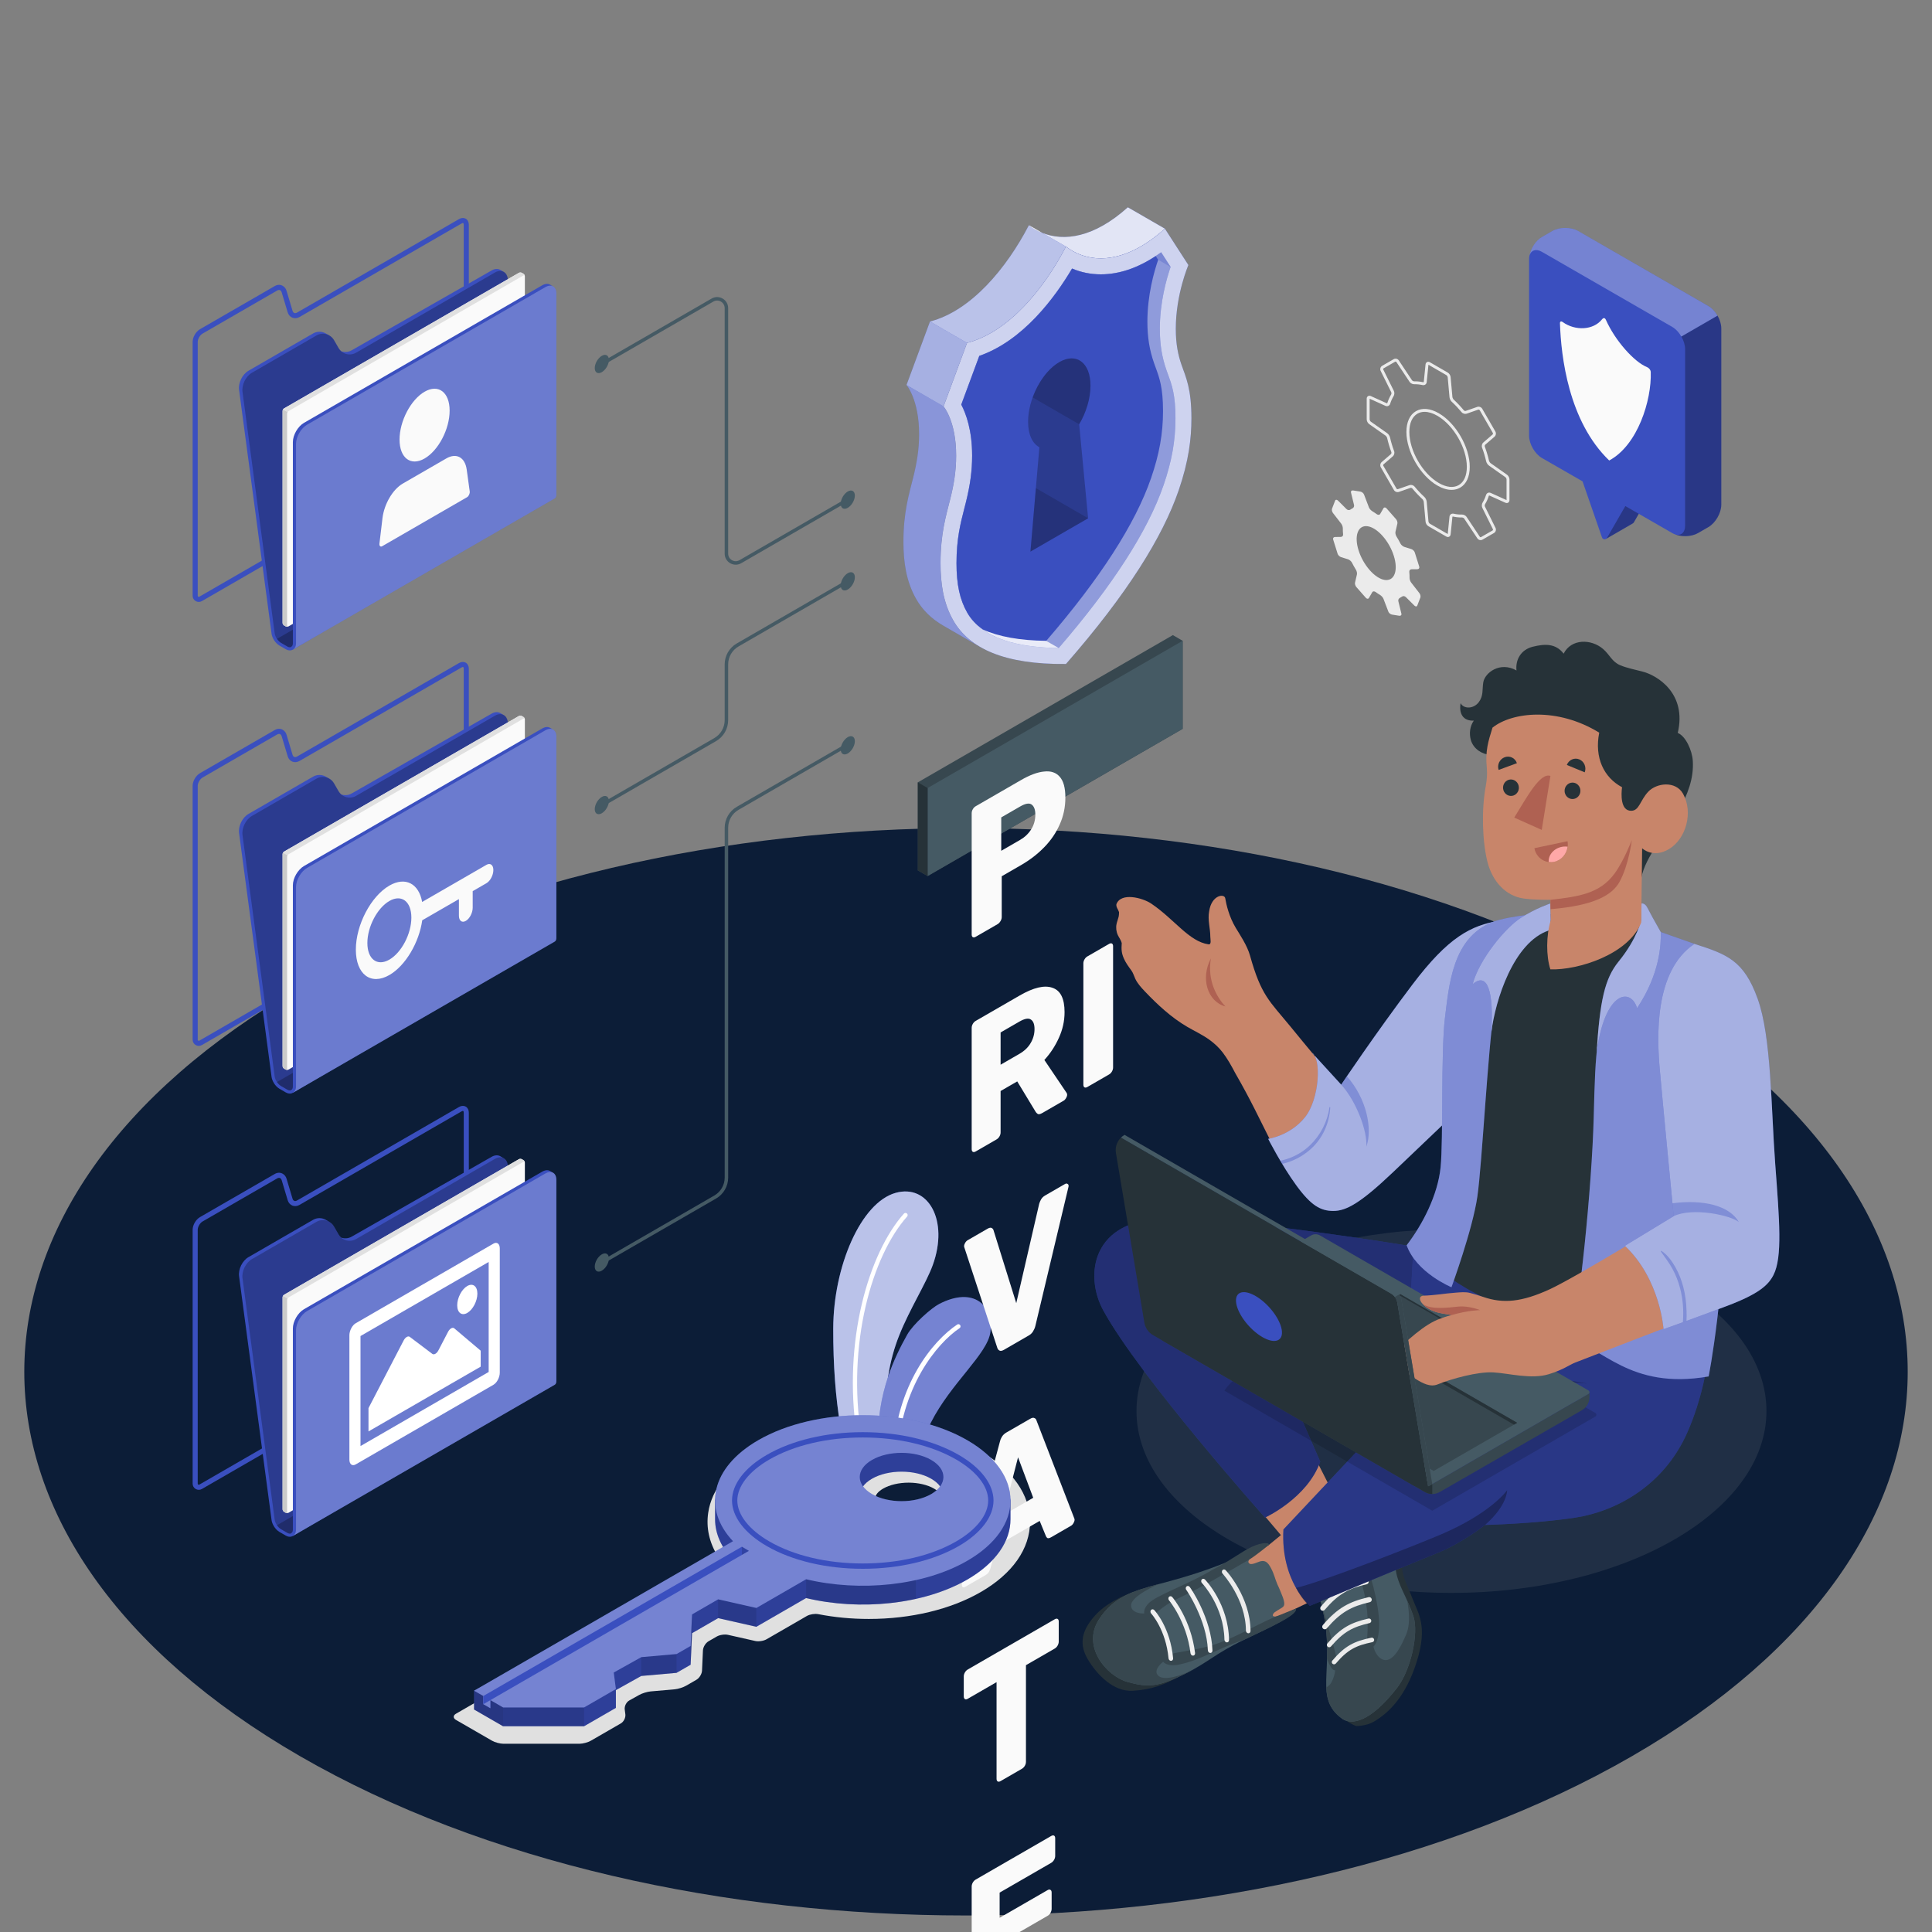 <svg width="144" height="144" viewBox="0 0 144 144" fill="none" xmlns="http://www.w3.org/2000/svg">
<rect x="0" y="0" width="144" height="144" fill="#808080" stroke="none"/>
<g clip-path="url(#clip0_254_10062)">
<path d="M22.369 130.899C-5.042 115.073 -5.042 89.415 22.369 73.59C49.779 57.764 94.221 57.764 121.632 73.59C149.042 89.415 149.042 115.073 121.632 130.899C94.221 146.725 49.779 146.725 22.369 130.899Z" fill="#0C1D37"/>
<path d="M36.672 129.742L33.981 128.189C33.763 128.063 33.763 127.859 33.981 127.734L53.332 116.561C53.549 116.435 53.605 116.169 53.474 115.954C52.86 114.945 52.623 113.859 52.785 112.756C53.041 111.005 54.327 109.379 56.403 108.18C58.645 106.886 61.61 106.173 64.752 106.173C67.894 106.173 70.859 106.886 73.101 108.18C75.469 109.547 76.772 111.408 76.772 113.421C76.773 115.433 75.469 117.294 73.101 118.662C70.861 119.955 67.898 120.667 64.758 120.667C63.464 120.667 62.198 120.547 60.984 120.309C60.738 120.261 60.362 120.318 60.144 120.443L57.131 122.183C56.913 122.309 56.538 122.366 56.293 122.31L54.259 121.851C54.014 121.795 53.639 121.852 53.421 121.978L52.808 122.332C52.59 122.458 52.404 122.764 52.393 123.015L52.325 124.515C52.314 124.766 52.128 125.072 51.91 125.198L51.139 125.643C50.922 125.768 50.542 125.888 50.292 125.91L48.495 126.068C48.244 126.09 47.863 126.207 47.644 126.33L46.903 126.743C46.683 126.866 46.531 127.167 46.564 127.417L46.61 127.773C46.643 128.022 46.492 128.327 46.275 128.452L44.04 129.742C43.822 129.868 43.441 129.97 43.19 129.97H37.522C37.27 129.969 36.89 129.868 36.672 129.742ZM67.721 110.508C67.003 110.508 66.311 110.67 65.823 110.952C65.464 111.159 65.25 111.411 65.25 111.627C65.25 111.842 65.464 112.094 65.823 112.301C66.311 112.583 67.002 112.745 67.721 112.745C68.438 112.745 69.13 112.583 69.618 112.301C69.977 112.094 70.191 111.842 70.191 111.627C70.191 111.411 69.977 111.159 69.618 110.952C69.13 110.67 68.438 110.508 67.721 110.508Z" fill="#E0E0E0"/>
<path d="M108.184 118.725C121.15 118.725 131.661 112.657 131.661 105.171C131.661 97.685 121.15 91.617 108.184 91.617C95.218 91.617 84.707 97.685 84.707 105.171C84.707 112.657 95.218 118.725 108.184 118.725Z" fill="#202F45"/>
<path d="M110.116 40.13L109.13 38.648C109.102 38.605 109.021 38.571 108.966 38.569C108.753 38.573 108.527 38.552 108.298 38.501C108.284 38.498 108.272 38.499 108.264 38.506C108.257 38.511 108.253 38.519 108.252 38.532L108.122 39.826C108.114 39.907 108.073 39.972 108.009 40.005C107.946 40.037 107.869 40.032 107.798 39.992L106.466 39.222C106.355 39.159 106.264 39.016 106.253 38.889L106.119 37.406C106.113 37.343 106.064 37.244 106.015 37.2C105.757 36.961 105.504 36.694 105.265 36.406C105.235 36.37 105.166 36.35 105.123 36.365L104.267 36.663C104.132 36.71 103.969 36.65 103.897 36.526L102.917 34.829C102.845 34.705 102.874 34.533 102.983 34.44L103.67 33.848C103.704 33.818 103.722 33.748 103.705 33.704C103.575 33.353 103.47 33.001 103.393 32.657C103.379 32.593 103.318 32.501 103.266 32.464L102.048 31.607C101.944 31.534 101.866 31.383 101.866 31.256V29.717C101.866 29.636 101.9 29.567 101.96 29.528C102.02 29.49 102.097 29.486 102.171 29.52L103.357 30.055C103.369 30.06 103.378 30.061 103.386 30.057C103.395 30.053 103.402 30.043 103.407 30.029C103.478 29.806 103.57 29.6 103.682 29.417C103.713 29.369 103.719 29.281 103.696 29.235L102.905 27.641C102.839 27.508 102.89 27.34 103.018 27.266L103.876 26.771C104.005 26.695 104.173 26.735 104.257 26.86L105.242 28.342C105.271 28.386 105.346 28.418 105.407 28.422C105.62 28.418 105.846 28.439 106.075 28.489C106.088 28.493 106.101 28.491 106.109 28.485C106.116 28.48 106.12 28.471 106.121 28.459L106.251 27.165C106.259 27.084 106.3 27.019 106.364 26.986C106.427 26.954 106.504 26.958 106.574 26.999L107.907 27.769C108.017 27.832 108.109 27.975 108.12 28.102L108.254 29.585C108.259 29.648 108.309 29.746 108.358 29.791C108.617 30.03 108.87 30.298 109.108 30.586C109.138 30.622 109.206 30.641 109.25 30.626L110.106 30.328C110.241 30.28 110.404 30.341 110.476 30.465L111.456 32.162C111.528 32.287 111.499 32.458 111.39 32.552L110.703 33.143C110.669 33.173 110.651 33.243 110.668 33.287C110.798 33.639 110.904 33.991 110.98 34.334C110.995 34.398 111.055 34.49 111.108 34.527L112.325 35.384C112.429 35.457 112.507 35.608 112.507 35.735V37.274C112.507 37.356 112.473 37.424 112.413 37.463C112.353 37.501 112.277 37.505 112.202 37.471L111.016 36.937C111.005 36.932 110.995 36.931 110.987 36.934C110.978 36.938 110.971 36.948 110.967 36.961C110.896 37.184 110.804 37.39 110.691 37.574C110.661 37.623 110.655 37.709 110.678 37.756L111.468 39.35C111.535 39.483 111.484 39.651 111.356 39.725L110.498 40.22C110.454 40.246 110.406 40.258 110.357 40.258C110.263 40.257 110.17 40.212 110.116 40.13ZM111.105 36.737L112.289 37.273V35.735C112.289 35.678 112.245 35.594 112.199 35.562L110.982 34.705C110.886 34.637 110.794 34.498 110.768 34.381C110.693 34.047 110.591 33.705 110.464 33.362C110.415 33.232 110.458 33.067 110.561 32.978L111.248 32.386C111.277 32.361 111.287 32.305 111.268 32.271L110.288 30.574C110.268 30.539 110.215 30.52 110.178 30.533L109.322 30.831C109.194 30.876 109.029 30.831 108.941 30.724C108.709 30.444 108.463 30.183 108.211 29.951C108.122 29.87 108.048 29.72 108.037 29.604L107.904 28.121C107.899 28.065 107.848 27.985 107.799 27.956L106.468 27.186L106.338 28.481C106.331 28.555 106.295 28.619 106.237 28.661C106.179 28.703 106.102 28.718 106.029 28.701C105.817 28.655 105.608 28.633 105.414 28.639C105.273 28.64 105.133 28.568 105.062 28.462L104.077 26.98C104.058 26.951 104.016 26.942 103.985 26.959L103.127 27.454C103.098 27.471 103.085 27.513 103.1 27.543L103.891 29.138C103.947 29.252 103.938 29.417 103.868 29.531C103.765 29.698 103.68 29.888 103.615 30.095C103.592 30.167 103.541 30.225 103.476 30.255C103.41 30.284 103.337 30.283 103.269 30.253L102.085 29.717V31.256C102.085 31.312 102.128 31.396 102.174 31.429L103.392 32.286C103.488 32.353 103.58 32.493 103.606 32.609C103.681 32.943 103.783 33.286 103.91 33.628C103.959 33.758 103.916 33.923 103.813 34.012L103.126 34.604C103.096 34.63 103.087 34.685 103.106 34.719L104.086 36.416C104.106 36.451 104.16 36.47 104.196 36.457L105.052 36.159C105.18 36.114 105.345 36.16 105.433 36.266C105.666 36.547 105.912 36.807 106.163 37.039C106.252 37.12 106.326 37.269 106.337 37.386L106.47 38.869C106.475 38.925 106.526 39.005 106.575 39.033L107.906 39.804L108.036 38.509C108.044 38.435 108.08 38.371 108.137 38.329C108.195 38.287 108.272 38.272 108.346 38.288C108.558 38.335 108.766 38.358 108.961 38.351C109.095 38.347 109.242 38.422 109.312 38.528L110.298 40.01C110.317 40.038 110.36 40.047 110.389 40.031L111.247 39.536C111.277 39.519 111.29 39.477 111.274 39.446L110.484 37.852C110.427 37.738 110.437 37.574 110.506 37.459C110.609 37.291 110.695 37.101 110.76 36.895C110.783 36.823 110.834 36.764 110.899 36.735C110.931 36.721 110.964 36.714 110.998 36.714C111.033 36.714 111.07 36.722 111.105 36.737ZM107.132 36.189C105.86 35.455 104.826 33.664 104.826 32.196C104.826 31.46 105.079 30.91 105.54 30.644C106 30.378 106.604 30.434 107.241 30.802C108.512 31.536 109.547 33.327 109.547 34.795C109.547 35.53 109.293 36.081 108.833 36.347C108.641 36.458 108.425 36.512 108.192 36.512C107.865 36.512 107.504 36.404 107.132 36.189ZM105.649 30.832C105.259 31.057 105.044 31.541 105.044 32.195C105.044 33.594 106.029 35.301 107.241 36.001C107.807 36.327 108.333 36.384 108.724 36.158C109.114 35.933 109.329 35.449 109.329 34.795C109.329 33.396 108.343 31.689 107.132 30.989C106.794 30.794 106.47 30.696 106.181 30.696C105.986 30.696 105.806 30.741 105.649 30.832Z" fill="#EBEBEB"/>
<path d="M99.355 38.241L99.962 39.023C100.035 39.118 100.088 39.274 100.086 39.374C100.084 39.521 100.091 39.674 100.107 39.832C100.118 39.935 100.042 40.019 99.932 40.02L99.505 40.024C99.395 40.025 99.333 40.11 99.366 40.214L99.699 41.277C99.732 41.381 99.85 41.494 99.964 41.528L100.468 41.684C100.581 41.719 100.712 41.831 100.764 41.932C100.855 42.113 100.955 42.292 101.063 42.466C101.124 42.566 101.16 42.721 101.138 42.814L100.995 43.428C100.973 43.521 101.02 43.67 101.1 43.76L101.799 44.555C101.879 44.646 101.981 44.654 102.028 44.574L102.28 44.14C102.327 44.06 102.441 44.058 102.54 44.131C102.643 44.207 102.746 44.274 102.847 44.334C102.953 44.396 103.074 44.523 103.113 44.627L103.481 45.59C103.52 45.694 103.644 45.792 103.758 45.81L104.293 45.895C104.406 45.912 104.478 45.843 104.452 45.739L104.224 44.807C104.199 44.703 104.26 44.598 104.348 44.556C104.402 44.53 104.455 44.499 104.504 44.464C104.581 44.408 104.703 44.422 104.789 44.508L105.42 45.137C105.506 45.223 105.603 45.221 105.637 45.133L105.865 44.539C105.898 44.451 105.866 44.304 105.793 44.209L105.185 43.427C105.112 43.333 105.059 43.177 105.061 43.077C105.063 42.929 105.056 42.776 105.04 42.618C105.029 42.516 105.105 42.431 105.215 42.43L105.642 42.426C105.752 42.425 105.814 42.34 105.782 42.236L105.448 41.173C105.416 41.069 105.297 40.957 105.184 40.922L104.68 40.766C104.566 40.731 104.435 40.62 104.384 40.518C104.292 40.337 104.192 40.158 104.084 39.984C104.023 39.885 103.988 39.729 104.01 39.636L104.153 39.023C104.175 38.929 104.127 38.78 104.048 38.69L103.348 37.895C103.269 37.804 103.166 37.796 103.119 37.876L102.868 38.31C102.821 38.39 102.706 38.392 102.607 38.319C102.505 38.243 102.402 38.176 102.301 38.116C102.195 38.054 102.074 37.927 102.034 37.823L101.667 36.86C101.628 36.756 101.503 36.658 101.39 36.64L100.855 36.556C100.741 36.538 100.67 36.607 100.695 36.711L100.923 37.644C100.948 37.748 100.888 37.852 100.8 37.894C100.745 37.92 100.693 37.951 100.644 37.987C100.567 38.042 100.445 38.028 100.359 37.942L99.728 37.313C99.641 37.227 99.544 37.229 99.511 37.317L99.283 37.911C99.249 37.999 99.281 38.146 99.355 38.241ZM101.201 39.665C101.47 38.965 102.301 39.096 103.059 39.958C103.818 40.819 104.215 42.085 103.946 42.785C103.678 43.485 102.846 43.353 102.088 42.492C101.33 41.63 100.933 40.365 101.201 39.665Z" fill="#EBEBEB"/>
<path d="M66.758 88.908C64.154 89.634 62.115 94.409 62.104 99.031C62.098 101.77 62.279 104.143 62.628 106.237L63.858 106.948L64.212 107.153L65.447 107.864L66.208 108.305C65.922 106.053 65.951 104.192 66.196 102.605V102.602C66.372 101.447 66.66 100.439 67.023 99.529C67.794 97.582 69.039 95.633 69.522 94.293C70.735 90.956 69.183 88.231 66.758 88.908Z" fill="#3A4FBF"/>
<g opacity="0.65">
<path d="M66.758 88.908C64.154 89.634 62.115 94.409 62.104 99.031C62.098 101.77 62.279 104.143 62.628 106.237L63.858 106.948L64.212 107.153L65.447 107.864L66.208 108.305C65.922 106.053 65.951 104.192 66.196 102.605V102.602C66.372 101.447 66.66 100.439 67.023 99.529C67.794 97.582 69.039 95.633 69.522 94.293C70.735 90.956 69.183 88.231 66.758 88.908Z" fill="white"/>
</g>
<path d="M67.61 90.674C65.012 93.591 63.086 100.163 64.212 107.153L63.857 106.948C62.803 99.95 64.759 93.386 67.371 90.457C67.431 90.391 67.532 90.386 67.599 90.446C67.665 90.504 67.671 90.607 67.61 90.674Z" fill="white"/>
<path d="M69.995 97.194C69.416 97.493 68.056 98.7 67.619 99.478C67.115 100.373 66.599 101.404 66.196 102.602V102.605C65.698 104.083 65.372 105.814 65.447 107.864L66.207 108.305L66.562 108.509L66.884 108.694L68.149 109.422C68.382 108.385 68.785 107.219 69.387 106.024C70.873 103.083 73.612 100.92 73.819 99.276C74.067 97.298 72.57 95.858 69.995 97.194Z" fill="#3A4FBF"/>
<path opacity="0.3" d="M69.995 97.194C69.416 97.493 68.056 98.7 67.619 99.478C67.115 100.373 66.599 101.404 66.196 102.602V102.605C65.698 104.083 65.372 105.814 65.447 107.864L66.207 108.305L66.562 108.509L66.884 108.694L68.149 109.422C68.382 108.385 68.785 107.219 69.387 106.024C70.873 103.083 73.612 100.92 73.819 99.276C74.067 97.298 72.57 95.858 69.995 97.194Z" fill="white"/>
<path d="M71.521 98.994C69.865 100.097 67.086 103.406 66.884 108.694L66.561 108.509C66.798 103.219 69.531 99.933 71.342 98.726C71.42 98.674 71.515 98.697 71.567 98.769C71.616 98.844 71.596 98.945 71.521 98.994Z" fill="white"/>
<path d="M14.818 111.044C14.739 111.044 14.66 111.024 14.588 110.982C14.444 110.899 14.358 110.75 14.358 110.584V91.664C14.358 91.491 14.415 91.299 14.516 91.123C14.618 90.949 14.755 90.805 14.904 90.717L20.477 87.501C20.673 87.387 20.889 87.379 21.069 87.482C21.211 87.563 21.309 87.691 21.356 87.848L21.806 89.35C21.83 89.427 21.876 89.483 21.934 89.506C21.993 89.53 22.064 89.52 22.134 89.48L34.205 82.513C34.368 82.418 34.535 82.399 34.673 82.46L34.732 82.492C34.867 82.577 34.944 82.739 34.944 82.937V98.861C34.944 99.216 34.703 99.632 34.396 99.809L15.047 110.982C14.975 111.023 14.896 111.044 14.818 111.044ZM20.795 87.79C20.753 87.79 20.71 87.803 20.666 87.828L15.095 91.044C15.004 91.098 14.912 91.196 14.844 91.314C14.776 91.43 14.737 91.558 14.737 91.663V110.584C14.737 110.624 14.763 110.645 14.777 110.654C14.793 110.663 14.823 110.673 14.858 110.654L34.207 99.481C34.397 99.371 34.565 99.081 34.565 98.861V82.937C34.565 82.861 34.544 82.824 34.532 82.813L34.507 82.8C34.502 82.8 34.458 82.803 34.394 82.84L22.323 89.807C22.153 89.905 21.961 89.922 21.795 89.858C21.626 89.791 21.501 89.649 21.443 89.458L20.993 87.956C20.974 87.892 20.937 87.842 20.89 87.814C20.859 87.798 20.828 87.79 20.795 87.79Z" fill="#3A4FBF"/>
<path d="M40.82 103.048L40.673 102.963C40.673 102.963 40.617 102.93 40.502 102.864L40.353 102.778C40.125 102.646 39.912 102.327 39.877 102.066L37.849 86.843C37.816 86.597 37.704 86.42 37.547 86.33C37.494 86.299 37.343 86.211 37.289 86.18C37.113 86.079 36.88 86.086 36.639 86.225L26.22 92.169C25.971 92.313 25.684 92.331 25.432 92.245C25.355 92.177 25.287 92.097 25.233 92.004L24.895 91.418C24.808 91.268 24.687 91.15 24.547 91.07C24.493 91.038 24.34 90.951 24.287 90.92C24.001 90.756 23.639 90.744 23.333 90.92L18.52 93.699C18.064 93.963 17.75 94.601 17.819 95.124L20.241 113.3C20.27 113.54 20.467 113.968 20.833 114.185L21.299 114.454C21.368 114.495 21.472 114.538 21.588 114.541C21.707 114.545 21.79 114.504 21.826 114.483L41.113 103.076C41.038 103.12 40.934 103.114 40.82 103.048Z" fill="#3A4FBF"/>
<path opacity="0.25" d="M40.82 103.048L40.354 102.779C40.126 102.647 39.912 102.328 39.877 102.066L37.849 86.843C37.779 86.32 37.352 86.109 36.895 86.373L26.538 92.353C26.081 92.617 25.497 92.46 25.233 92.004L24.895 91.418C24.631 90.961 24.046 90.804 23.589 91.068L18.776 93.847C18.319 94.111 18.006 94.749 18.075 95.272L20.473 113.269C20.508 113.531 20.721 113.85 20.95 113.982L21.416 114.251C21.53 114.317 21.633 114.323 21.708 114.28L41.112 103.077C41.038 103.12 40.934 103.114 40.82 103.048Z" fill="black"/>
<path opacity="0.25" d="M20.95 113.981L21.416 114.251C21.53 114.317 21.634 114.323 21.709 114.28L41.113 103.077C41.038 103.12 40.934 103.114 40.82 103.048L40.354 102.779C40.242 102.714 40.134 102.604 40.048 102.478L20.645 113.68C20.73 113.806 20.838 113.917 20.95 113.981Z" fill="black"/>
<path d="M21.062 96.693V112.493C21.062 112.562 21.111 112.646 21.171 112.68L21.292 112.751C21.352 112.785 21.449 112.785 21.508 112.751L39.013 102.644C39.073 102.61 39.121 102.526 39.121 102.457V86.657C39.121 86.588 39.073 86.504 39.013 86.47L38.891 86.399C38.831 86.365 38.735 86.365 38.675 86.399L21.17 96.506C21.111 96.54 21.062 96.624 21.062 96.693Z" fill="#FAFAFA"/>
<path d="M39.119 86.629C39.117 86.616 39.113 86.602 39.108 86.589C39.106 86.582 39.103 86.576 39.1 86.57C39.091 86.55 39.079 86.531 39.065 86.514C39.056 86.503 39.046 86.493 39.036 86.485C39.029 86.479 39.021 86.474 39.014 86.47L38.892 86.4C38.832 86.365 38.736 86.365 38.676 86.4L21.171 96.506C21.141 96.524 21.113 96.553 21.095 96.587L21.432 96.782C21.452 96.748 21.479 96.718 21.509 96.701L39.013 86.595C39.065 86.565 39.108 86.581 39.119 86.629Z" fill="#E0E0E0"/>
<path d="M21.478 112.764C21.433 112.774 21.4 112.745 21.4 112.689V96.888C21.4 96.854 21.412 96.815 21.432 96.782L21.094 96.586C21.074 96.62 21.062 96.659 21.062 96.693V112.493C21.062 112.562 21.11 112.646 21.17 112.68L21.292 112.751C21.344 112.78 21.42 112.785 21.478 112.764Z" fill="#E0E0E0"/>
<g opacity="0.1">
<path d="M21.478 112.764C21.433 112.774 21.4 112.745 21.4 112.689V96.888C21.4 96.854 21.412 96.815 21.432 96.782L21.094 96.586C21.074 96.62 21.062 96.659 21.062 96.693V112.493C21.062 112.562 21.11 112.646 21.17 112.68L21.292 112.751C21.344 112.78 21.42 112.785 21.478 112.764Z" fill="black"/>
</g>
<path d="M41.468 87.947C41.468 87.684 41.376 87.499 41.227 87.412C41.187 87.389 41.029 87.298 40.989 87.275C40.84 87.189 40.634 87.202 40.406 87.334L22.657 97.581C22.2 97.845 21.829 98.487 21.829 99.014V114.012C21.829 114.144 21.783 114.237 21.708 114.28L21.825 114.483L41.347 103.212C41.422 103.169 41.468 103.076 41.468 102.945L41.468 87.947Z" fill="#3A4FBF"/>
<path opacity="0.25" d="M21.825 114.483C21.933 114.42 22.064 114.279 22.064 114.012V99.15C22.064 98.622 22.435 97.981 22.892 97.717L40.641 87.469C41.098 87.205 41.468 87.419 41.468 87.947V102.945C41.468 103.076 41.422 103.169 41.348 103.212L21.825 114.483Z" fill="white"/>
<path d="M35.828 100.673L33.861 99.008C33.735 98.902 33.523 99.021 33.394 99.269L32.68 100.642C32.554 100.885 32.348 101.005 32.221 100.909L30.545 99.644C30.418 99.548 30.212 99.668 30.085 99.911L27.465 104.953V106.69L35.828 101.862L35.828 100.673ZM34.829 97.857C35.245 97.617 35.581 96.974 35.581 96.42C35.581 95.866 35.245 95.611 34.829 95.851C34.414 96.091 34.078 96.734 34.078 97.288C34.078 97.842 34.414 98.097 34.829 97.857ZM36.78 92.692L26.513 98.626C26.253 98.776 26.042 99.18 26.042 99.527V108.791C26.042 109.138 26.253 109.298 26.513 109.148L36.78 103.213C37.04 103.063 37.251 102.659 37.251 102.312V93.048C37.251 92.701 37.04 92.541 36.78 92.692ZM36.423 102.259L26.87 107.781V99.581L36.423 94.059V102.259Z" fill="white"/>
<path d="M14.818 77.955C14.739 77.955 14.66 77.934 14.588 77.893C14.444 77.81 14.358 77.661 14.358 77.495V58.575C14.358 58.402 14.415 58.21 14.516 58.034C14.618 57.86 14.755 57.716 14.904 57.628L20.477 54.412C20.673 54.298 20.889 54.29 21.069 54.393C21.211 54.474 21.309 54.602 21.356 54.759L21.806 56.261C21.83 56.338 21.876 56.394 21.934 56.417C21.993 56.441 22.064 56.431 22.134 56.391L34.205 49.424C34.368 49.329 34.535 49.31 34.673 49.372L34.732 49.403C34.867 49.489 34.944 49.651 34.944 49.849V65.773C34.944 66.127 34.703 66.543 34.396 66.72L15.047 77.893C14.975 77.934 14.896 77.955 14.818 77.955ZM20.795 54.701C20.753 54.701 20.71 54.714 20.666 54.739L15.095 57.955C15.004 58.009 14.912 58.107 14.844 58.224C14.776 58.342 14.737 58.469 14.737 58.575V77.495C14.737 77.535 14.763 77.556 14.777 77.565C14.793 77.574 14.823 77.585 14.858 77.565L34.207 66.392C34.397 66.282 34.565 65.993 34.565 65.772V49.848C34.565 49.772 34.544 49.736 34.532 49.724L34.507 49.711C34.502 49.711 34.458 49.715 34.394 49.752L22.323 56.718C22.153 56.816 21.961 56.834 21.795 56.769C21.626 56.703 21.501 56.56 21.443 56.37L20.993 54.868C20.974 54.804 20.937 54.753 20.89 54.726C20.859 54.709 20.828 54.701 20.795 54.701Z" fill="#3A4FBF"/>
<path d="M40.82 70.016L40.673 69.931C40.673 69.931 40.617 69.898 40.502 69.832L40.353 69.746C40.125 69.613 39.912 69.295 39.877 69.034L37.849 53.81C37.816 53.564 37.704 53.388 37.547 53.297C37.494 53.266 37.343 53.179 37.289 53.148C37.113 53.047 36.88 53.054 36.639 53.193L26.22 59.137C25.971 59.281 25.684 59.299 25.432 59.213C25.355 59.145 25.287 59.065 25.233 58.971L24.895 58.386C24.808 58.235 24.687 58.118 24.547 58.037C24.493 58.006 24.34 57.918 24.287 57.888C24.001 57.724 23.639 57.712 23.333 57.888L18.52 60.667C18.064 60.931 17.75 61.568 17.819 62.091L20.241 80.268C20.27 80.508 20.467 80.936 20.833 81.153L21.299 81.422C21.368 81.462 21.472 81.506 21.588 81.509C21.707 81.513 21.79 81.472 21.826 81.451L41.113 70.044C41.038 70.088 40.934 70.081 40.82 70.016Z" fill="#3A4FBF"/>
<path opacity="0.25" d="M40.82 70.016L40.354 69.746C40.125 69.615 39.911 69.296 39.877 69.034L37.849 53.811C37.779 53.288 37.352 53.077 36.895 53.341L26.538 59.321C26.081 59.585 25.497 59.428 25.233 58.971L24.895 58.386C24.631 57.928 24.046 57.772 23.589 58.036L18.776 60.815C18.319 61.079 18.006 61.717 18.075 62.239L20.473 80.237C20.508 80.499 20.721 80.817 20.95 80.949L21.416 81.219C21.53 81.285 21.633 81.291 21.708 81.248L41.112 70.045C41.038 70.088 40.934 70.081 40.82 70.016Z" fill="black"/>
<path opacity="0.25" d="M20.95 80.949L21.416 81.219C21.53 81.284 21.634 81.291 21.709 81.248L41.113 70.044C41.038 70.088 40.934 70.082 40.82 70.016L40.354 69.747C40.242 69.682 40.134 69.572 40.048 69.445L20.645 80.648C20.73 80.774 20.838 80.884 20.95 80.949Z" fill="black"/>
<path d="M21.062 63.661V79.461C21.062 79.53 21.111 79.614 21.171 79.648L21.292 79.718C21.352 79.753 21.449 79.753 21.508 79.718L39.013 69.612C39.073 69.577 39.121 69.493 39.121 69.425V53.625C39.121 53.556 39.073 53.472 39.013 53.438L38.891 53.367C38.831 53.332 38.735 53.332 38.675 53.367L21.17 63.474C21.111 63.508 21.062 63.592 21.062 63.661Z" fill="#FAFAFA"/>
<path d="M39.119 53.596C39.117 53.583 39.113 53.57 39.108 53.556C39.106 53.55 39.103 53.544 39.1 53.537C39.091 53.518 39.079 53.499 39.065 53.482C39.056 53.471 39.046 53.461 39.036 53.453C39.029 53.447 39.021 53.442 39.014 53.438L38.892 53.367C38.832 53.333 38.736 53.333 38.676 53.367L21.171 63.474C21.141 63.491 21.113 63.52 21.095 63.554L21.432 63.75C21.452 63.716 21.479 63.686 21.509 63.669L39.013 53.562C39.065 53.532 39.108 53.548 39.119 53.596Z" fill="#E0E0E0"/>
<path d="M21.478 79.731C21.433 79.742 21.4 79.713 21.4 79.656V63.856C21.4 63.822 21.412 63.783 21.432 63.749L21.094 63.554C21.074 63.588 21.062 63.627 21.062 63.661V79.461C21.062 79.53 21.11 79.614 21.17 79.648L21.292 79.719C21.344 79.748 21.42 79.752 21.478 79.731Z" fill="#E0E0E0"/>
<g opacity="0.1">
<path d="M21.478 79.731C21.433 79.742 21.4 79.713 21.4 79.656V63.856C21.4 63.822 21.412 63.783 21.432 63.749L21.094 63.554C21.074 63.588 21.062 63.627 21.062 63.661V79.461C21.062 79.53 21.11 79.614 21.17 79.648L21.292 79.719C21.344 79.748 21.42 79.752 21.478 79.731Z" fill="black"/>
</g>
<path d="M41.468 54.915C41.468 54.651 41.376 54.467 41.227 54.38C41.187 54.357 41.029 54.266 40.989 54.243C40.84 54.157 40.634 54.17 40.406 54.301L22.657 64.549C22.2 64.813 21.829 65.454 21.829 65.982V80.98C21.829 81.111 21.783 81.204 21.708 81.247L21.825 81.451L41.347 70.18C41.422 70.137 41.468 70.044 41.468 69.913L41.468 54.915Z" fill="#3A4FBF"/>
<path opacity="0.25" d="M21.825 81.451C21.933 81.388 22.064 81.247 22.064 80.979V66.118C22.064 65.59 22.435 64.948 22.892 64.685L40.641 54.437C41.098 54.173 41.468 54.387 41.468 54.915V69.912C41.468 70.044 41.422 70.137 41.348 70.18L21.825 81.451Z" fill="white"/>
<path d="M36.258 64.459L31.464 67.227C31.222 65.864 30.22 65.315 29.022 66.007C27.641 66.804 26.523 68.943 26.523 70.782C26.523 72.621 27.641 73.469 29.022 72.672C30.23 71.974 31.239 70.246 31.471 68.592L34.205 67.014V68.251C34.205 68.629 34.435 68.803 34.718 68.639C35.002 68.476 35.232 68.037 35.232 67.658V66.421L36.259 65.828C36.542 65.665 36.772 65.226 36.772 64.847C36.772 64.469 36.542 64.295 36.258 64.459ZM29.022 71.525C28.116 72.048 27.382 71.493 27.382 70.286C27.382 69.079 28.116 67.677 29.022 67.154C29.927 66.631 30.661 67.186 30.661 68.393C30.661 69.6 29.927 71.002 29.022 71.525Z" fill="#FAFAFA"/>
<path d="M14.818 44.866C14.739 44.866 14.66 44.845 14.588 44.803C14.444 44.72 14.358 44.572 14.358 44.405V25.485C14.358 25.312 14.415 25.12 14.516 24.945C14.618 24.77 14.755 24.626 14.904 24.538L20.477 21.322C20.673 21.208 20.889 21.2 21.069 21.303C21.211 21.384 21.309 21.512 21.356 21.669L21.806 23.171C21.83 23.248 21.876 23.304 21.934 23.327C21.993 23.351 22.064 23.341 22.134 23.301L34.205 16.334C34.368 16.239 34.535 16.22 34.673 16.282L34.732 16.313C34.867 16.398 34.944 16.561 34.944 16.759V32.683C34.944 33.037 34.703 33.453 34.396 33.63L15.047 44.803C14.975 44.845 14.896 44.866 14.818 44.866ZM20.795 21.611C20.753 21.611 20.71 21.625 20.666 21.65L15.095 24.866C15.004 24.919 14.912 25.018 14.843 25.135C14.776 25.252 14.737 25.38 14.737 25.485V44.405C14.737 44.446 14.762 44.467 14.777 44.475C14.792 44.484 14.823 44.495 14.857 44.475L34.207 33.302C34.397 33.192 34.564 32.903 34.564 32.682V16.759C34.564 16.683 34.544 16.646 34.531 16.635L34.507 16.622C34.501 16.622 34.458 16.625 34.394 16.662L22.322 23.629C22.153 23.727 21.961 23.745 21.795 23.68C21.626 23.613 21.5 23.471 21.443 23.281L20.992 21.779C20.974 21.715 20.937 21.664 20.89 21.637C20.859 21.62 20.828 21.611 20.795 21.611Z" fill="#3A4FBF"/>
<path d="M40.82 36.983L40.673 36.898C40.673 36.898 40.617 36.865 40.502 36.799L40.353 36.713C40.125 36.581 39.912 36.263 39.877 36.002L37.849 20.778C37.816 20.532 37.704 20.356 37.547 20.265C37.494 20.234 37.343 20.146 37.289 20.115C37.113 20.014 36.88 20.021 36.639 20.161L26.22 26.105C25.971 26.248 25.684 26.267 25.432 26.18C25.355 26.113 25.287 26.032 25.233 25.939L24.895 25.353C24.808 25.203 24.687 25.086 24.547 25.005C24.493 24.974 24.34 24.886 24.287 24.855C24.001 24.691 23.639 24.679 23.333 24.855L18.52 27.634C18.064 27.898 17.75 28.536 17.819 29.059L20.241 47.236C20.27 47.476 20.467 47.903 20.833 48.12L21.299 48.389C21.368 48.43 21.472 48.474 21.588 48.477C21.707 48.48 21.79 48.439 21.826 48.419L41.113 37.012C41.038 37.055 40.934 37.049 40.82 36.983Z" fill="#3A4FBF"/>
<path opacity="0.25" d="M40.82 36.983L40.354 36.714C40.126 36.582 39.912 36.263 39.877 36.002L37.849 20.778C37.779 20.255 37.352 20.045 36.895 20.308L26.538 26.288C26.081 26.552 25.497 26.396 25.233 25.939L24.895 25.353C24.631 24.896 24.046 24.74 23.589 25.003L18.776 27.782C18.319 28.046 18.006 28.684 18.075 29.207L20.473 47.205C20.508 47.466 20.721 47.785 20.95 47.917L21.416 48.186C21.53 48.252 21.633 48.258 21.708 48.215L41.112 37.012C41.038 37.055 40.934 37.049 40.82 36.983Z" fill="black"/>
<path opacity="0.25" d="M20.95 47.917L21.416 48.186C21.53 48.252 21.634 48.258 21.709 48.215L41.113 37.012C41.038 37.055 40.934 37.049 40.82 36.983L40.354 36.714C40.242 36.649 40.134 36.539 40.048 36.413L20.645 47.615C20.73 47.742 20.838 47.852 20.95 47.917Z" fill="black"/>
<path d="M21.062 30.628V46.429C21.062 46.498 21.111 46.581 21.171 46.616L21.292 46.686C21.352 46.721 21.449 46.721 21.508 46.686L39.013 36.58C39.073 36.545 39.121 36.461 39.121 36.392V20.593C39.121 20.524 39.073 20.44 39.013 20.405L38.891 20.335C38.831 20.3 38.735 20.3 38.675 20.335L21.17 30.441C21.111 30.476 21.062 30.559 21.062 30.628Z" fill="#FAFAFA"/>
<path d="M39.119 20.564C39.117 20.551 39.113 20.538 39.108 20.524C39.106 20.518 39.103 20.511 39.1 20.505C39.091 20.485 39.079 20.466 39.065 20.45C39.056 20.439 39.046 20.429 39.036 20.42C39.029 20.415 39.021 20.41 39.014 20.405L38.892 20.335C38.832 20.301 38.736 20.301 38.676 20.335L21.171 30.442C21.141 30.459 21.113 30.488 21.095 30.522L21.432 30.718C21.452 30.684 21.479 30.654 21.509 30.637L39.013 20.53C39.065 20.5 39.108 20.516 39.119 20.564Z" fill="#E0E0E0"/>
<path d="M21.478 46.699C21.433 46.71 21.4 46.681 21.4 46.624V30.824C21.4 30.789 21.412 30.751 21.432 30.717L21.094 30.522C21.074 30.556 21.062 30.594 21.062 30.628V46.429C21.062 46.497 21.11 46.582 21.17 46.615L21.292 46.686C21.344 46.715 21.42 46.72 21.478 46.699Z" fill="#E0E0E0"/>
<g opacity="0.1">
<path d="M21.478 46.699C21.433 46.71 21.4 46.681 21.4 46.624V30.824C21.4 30.789 21.412 30.751 21.432 30.717L21.094 30.522C21.074 30.556 21.062 30.594 21.062 30.628V46.429C21.062 46.497 21.11 46.582 21.17 46.615L21.292 46.686C21.344 46.715 21.42 46.72 21.478 46.699Z" fill="black"/>
</g>
<path d="M41.468 21.883C41.468 21.619 41.376 21.435 41.227 21.348C41.187 21.325 41.029 21.233 40.989 21.211C40.84 21.125 40.634 21.138 40.406 21.269L22.657 31.517C22.2 31.781 21.829 32.422 21.829 32.95V47.947C21.829 48.08 21.783 48.172 21.708 48.215L21.825 48.419L41.347 37.148C41.422 37.105 41.468 37.012 41.468 36.881L41.468 21.883Z" fill="#3A4FBF"/>
<path opacity="0.25" d="M21.825 48.419C21.933 48.356 22.064 48.215 22.064 47.947V33.086C22.064 32.558 22.435 31.916 22.892 31.652L40.641 21.405C41.098 21.141 41.468 21.355 41.468 21.883V36.88C41.468 37.012 41.422 37.105 41.348 37.148L21.825 48.419Z" fill="white"/>
<path d="M31.646 34.174C32.677 33.579 33.513 31.983 33.513 30.608C33.513 29.234 32.677 28.602 31.646 29.197C30.616 29.792 29.78 31.389 29.78 32.763C29.78 34.137 30.616 34.769 31.646 34.174ZM34.786 35C34.66 34.086 34.018 33.734 33.268 34.168L30.026 36.04C29.275 36.473 28.633 37.565 28.507 38.625L28.282 40.512C28.261 40.69 28.357 40.786 28.483 40.713L34.811 37.059C34.937 36.987 35.032 36.78 35.011 36.627L34.786 35Z" fill="#FAFAFA"/>
<path d="M54.836 42.089C54.694 42.089 54.553 42.052 54.424 41.978C54.167 41.829 54.013 41.563 54.013 41.266V22.965C54.013 22.762 53.908 22.579 53.731 22.478C53.555 22.376 53.345 22.376 53.169 22.478L44.921 27.241L44.791 27.016L53.039 22.253C53.296 22.104 53.604 22.104 53.861 22.253C54.118 22.401 54.273 22.668 54.273 22.965V41.266C54.273 41.469 54.378 41.651 54.554 41.753C54.73 41.855 54.941 41.855 55.117 41.753L63.123 37.129L63.253 37.354L55.247 41.978C55.118 42.052 54.977 42.089 54.836 42.089Z" fill="#455A64"/>
<path d="M44.856 26.52C45.148 26.352 45.384 26.489 45.384 26.825C45.384 27.161 45.148 27.57 44.856 27.738C44.565 27.906 44.329 27.77 44.329 27.434C44.329 27.097 44.565 26.689 44.856 26.52Z" fill="#455A64"/>
<path d="M63.188 36.632C63.48 36.464 63.716 36.6 63.716 36.937C63.716 37.273 63.48 37.681 63.188 37.85C62.897 38.018 62.661 37.882 62.661 37.545C62.661 37.209 62.897 36.8 63.188 36.632Z" fill="#455A64"/>
<path d="M44.856 59.397C45.148 59.229 45.384 59.365 45.384 59.701C45.384 60.037 45.148 60.446 44.856 60.614C44.565 60.783 44.329 60.646 44.329 60.31C44.329 59.974 44.565 59.565 44.856 59.397Z" fill="#455A64"/>
<path d="M63.188 42.721C63.48 42.552 63.716 42.688 63.716 43.025C63.716 43.361 63.48 43.77 63.188 43.938C62.897 44.106 62.661 43.97 62.661 43.634C62.661 43.297 62.897 42.889 63.188 42.721Z" fill="#455A64"/>
<path d="M44.921 60.118L44.791 59.893L53.243 55.011C53.718 54.737 54.013 54.226 54.013 53.678V49.518C54.013 48.877 54.358 48.28 54.913 47.959L63.123 43.217L63.253 43.442L55.043 48.184C54.568 48.459 54.273 48.969 54.273 49.518V53.678C54.273 54.319 53.928 54.916 53.373 55.237L44.921 60.118Z" fill="#455A64"/>
<path d="M44.856 93.491C45.148 93.323 45.384 93.459 45.384 93.795C45.384 94.131 45.148 94.54 44.856 94.708C44.565 94.877 44.329 94.74 44.329 94.404C44.329 94.068 44.565 93.659 44.856 93.491Z" fill="#455A64"/>
<path d="M63.188 54.941C63.48 54.773 63.716 54.909 63.716 55.246C63.716 55.582 63.48 55.991 63.188 56.159C62.897 56.327 62.661 56.191 62.661 55.855C62.661 55.518 62.897 55.109 63.188 54.941Z" fill="#455A64"/>
<path d="M44.922 94.212L44.792 93.987L53.244 89.106C53.719 88.832 54.014 88.32 54.014 87.772V61.694C54.014 61.053 54.359 60.456 54.914 60.136L63.124 55.393L63.254 55.618L55.044 60.361C54.569 60.635 54.274 61.146 54.274 61.694V87.772C54.274 88.413 53.929 89.01 53.374 89.33L44.922 94.212Z" fill="#455A64"/>
<path d="M87.418 47.337L68.409 58.312L68.409 64.875L69.14 65.297L88.148 54.323V47.76L87.418 47.337Z" fill="#37474F"/>
<path d="M69.141 58.734L88.149 47.76V54.323L69.141 65.297V58.734Z" fill="#455A64"/>
<path d="M68.409 58.312L69.14 58.734V65.297L68.409 64.875L68.409 58.312Z" fill="#263238"/>
<path d="M72.725 69.822C72.636 69.873 72.564 69.882 72.508 69.85C72.452 69.817 72.424 69.75 72.424 69.648V60.612C72.424 60.511 72.452 60.411 72.508 60.314C72.564 60.216 72.636 60.142 72.725 60.091L76.096 58.145C76.762 57.76 77.34 57.547 77.829 57.505C78.327 57.45 78.712 57.58 78.985 57.895C79.266 58.205 79.406 58.722 79.406 59.445C79.406 60.158 79.266 60.828 78.985 61.453C78.712 62.074 78.327 62.64 77.829 63.149C77.34 63.654 76.762 64.099 76.096 64.484L74.663 65.311V68.356C74.663 68.457 74.631 68.559 74.567 68.661C74.51 68.759 74.438 68.833 74.35 68.884L72.725 69.822ZM74.627 63.414L76.035 62.6C76.38 62.401 76.653 62.142 76.854 61.822C77.063 61.498 77.167 61.127 77.167 60.71C77.167 60.358 77.079 60.112 76.902 59.973C76.726 59.834 76.437 59.88 76.035 60.112L74.627 60.925V63.414ZM72.725 85.822C72.636 85.873 72.564 85.882 72.508 85.85C72.452 85.817 72.424 85.75 72.424 85.648V76.612C72.424 76.511 72.452 76.411 72.508 76.314C72.564 76.216 72.636 76.142 72.725 76.091L75.999 74.201C77.035 73.603 77.849 73.41 78.443 73.624C79.045 73.823 79.346 74.428 79.346 75.438C79.346 76.096 79.206 76.733 78.925 77.349C78.652 77.961 78.291 78.512 77.841 79.003L79.503 81.464C79.527 81.506 79.539 81.55 79.539 81.596C79.539 81.67 79.511 81.756 79.454 81.853C79.406 81.937 79.346 81.999 79.274 82.041L77.685 82.958C77.532 83.046 77.42 83.07 77.348 83.028C77.275 82.977 77.223 82.924 77.191 82.868L75.819 80.602L74.579 81.318V84.404C74.579 84.506 74.551 84.606 74.494 84.703C74.438 84.8 74.366 84.874 74.278 84.925L72.725 85.822ZM74.579 79.358L75.975 78.552C76.352 78.334 76.633 78.065 76.818 77.745C77.01 77.421 77.107 77.073 77.107 76.703C77.107 76.341 77.015 76.103 76.83 75.987C76.653 75.866 76.368 75.92 75.975 76.147L74.579 76.953V79.358ZM81.048 81.016C80.96 81.067 80.888 81.076 80.832 81.044C80.775 81.012 80.748 80.945 80.748 80.843V71.807C80.748 71.705 80.775 71.605 80.832 71.508C80.888 71.41 80.96 71.336 81.048 71.285L82.662 70.354C82.75 70.303 82.822 70.294 82.878 70.326C82.934 70.359 82.963 70.426 82.963 70.528V79.564C82.963 79.665 82.934 79.765 82.878 79.862C82.822 79.96 82.75 80.034 82.662 80.085L81.048 81.016ZM74.832 100.606C74.695 100.684 74.587 100.705 74.507 100.668C74.426 100.631 74.37 100.566 74.338 100.474L71.882 92.995C71.866 92.958 71.858 92.921 71.858 92.884C71.858 92.809 71.882 92.731 71.93 92.647C71.986 92.55 72.051 92.48 72.123 92.439L73.616 91.577C73.744 91.503 73.844 91.487 73.917 91.528C73.989 91.57 74.033 91.623 74.049 91.688L75.746 97.13L77.456 89.721C77.48 89.633 77.524 89.529 77.588 89.408C77.661 89.283 77.761 89.183 77.889 89.109L79.382 88.247C79.454 88.206 79.515 88.203 79.563 88.24C79.619 88.264 79.647 88.312 79.647 88.386C79.647 88.424 79.639 88.47 79.623 88.525L77.167 98.84C77.135 98.97 77.079 99.1 76.999 99.23C76.926 99.355 76.818 99.459 76.674 99.542L74.832 100.606ZM71.942 118.274C71.878 118.311 71.818 118.318 71.762 118.295C71.713 118.258 71.689 118.202 71.689 118.128C71.689 118.082 71.693 118.038 71.701 117.996L74.531 107.438C74.555 107.322 74.603 107.206 74.675 107.09C74.755 106.961 74.864 106.856 75 106.777L76.782 105.749C76.918 105.67 77.023 105.651 77.095 105.693C77.175 105.721 77.227 105.779 77.251 105.867L80.068 113.165C80.084 113.193 80.093 113.23 80.093 113.276C80.093 113.35 80.064 113.436 80.008 113.533C79.96 113.617 79.9 113.679 79.828 113.721L78.347 114.576C78.227 114.646 78.134 114.666 78.07 114.639C78.014 114.597 77.978 114.553 77.962 114.507L77.492 113.36L74.278 115.216L73.82 116.898C73.804 116.963 73.768 117.048 73.712 117.155C73.656 117.252 73.559 117.34 73.423 117.419L71.942 118.274ZM74.771 112.929L77.01 111.636L75.879 108.619L74.771 112.929ZM74.579 132.752C74.49 132.803 74.418 132.812 74.362 132.779C74.306 132.747 74.278 132.68 74.278 132.578V125.377L72.135 126.614C72.047 126.665 71.974 126.675 71.918 126.642C71.862 126.6 71.834 126.533 71.834 126.441V124.953C71.834 124.851 71.862 124.752 71.918 124.654C71.974 124.557 72.047 124.483 72.135 124.432L78.612 120.692C78.7 120.641 78.772 120.632 78.828 120.664C78.885 120.697 78.913 120.764 78.913 120.866V122.353C78.913 122.446 78.885 122.546 78.828 122.652C78.772 122.75 78.7 122.824 78.612 122.875L76.469 124.112V131.313C76.469 131.415 76.441 131.514 76.385 131.612C76.328 131.709 76.256 131.783 76.168 131.834L74.579 132.752ZM72.725 149.822C72.636 149.873 72.564 149.882 72.508 149.85C72.452 149.817 72.424 149.75 72.424 149.648V140.612C72.424 140.511 72.452 140.411 72.508 140.314C72.564 140.216 72.636 140.142 72.725 140.091L78.347 136.845C78.435 136.794 78.507 136.785 78.564 136.817C78.62 136.85 78.648 136.917 78.648 137.019V138.326C78.648 138.428 78.62 138.527 78.564 138.625C78.507 138.722 78.435 138.796 78.347 138.847L74.507 141.064V142.941L78.082 140.877C78.17 140.826 78.243 140.821 78.299 140.863C78.355 140.895 78.383 140.962 78.383 141.064V142.274C78.383 142.366 78.355 142.466 78.299 142.573C78.243 142.67 78.17 142.744 78.082 142.795L74.507 144.859V146.792L78.443 144.519C78.531 144.468 78.604 144.458 78.66 144.491C78.716 144.523 78.744 144.591 78.744 144.692V145.999C78.744 146.101 78.716 146.201 78.66 146.298C78.604 146.395 78.531 146.469 78.443 146.52L72.725 149.822Z" fill="#FAFAFA"/>
<path d="M86.826 17.045C83.758 19.8 81.108 19.656 79.452 18.38C77.797 21.569 75.148 24.771 72.08 25.559L70.328 30.29C70.328 30.29 71.267 31.372 71.267 33.96C71.267 35.127 71.089 36.152 70.834 37.171C70.514 38.448 70.102 39.77 70.102 41.975C70.102 43.472 70.299 44.926 71.056 46.249C71.494 47.014 72.124 47.662 72.975 48.171C72.409 47.844 70.742 46.882 70.312 46.633C69.41 46.115 68.747 45.448 68.293 44.654C67.536 43.329 67.339 41.877 67.339 40.38C67.339 38.174 67.75 36.853 68.07 35.574C68.325 34.557 68.506 33.531 68.506 32.365C68.506 29.776 67.567 28.695 67.567 28.695L69.317 23.963C72.385 23.176 75.034 19.974 76.689 16.785C78.345 18.061 80.995 18.205 84.063 15.45L86.826 17.045Z" fill="#3A4FBF"/>
<path opacity="0.8" d="M77.66 17.346L76.689 16.785C76.982 17.011 77.307 17.201 77.66 17.346Z" fill="white"/>
<path opacity="0.85" d="M84.063 15.45C81.539 17.717 79.298 18.02 77.66 17.346L79.452 18.38C81.109 19.656 83.759 19.8 86.826 17.045L84.063 15.45Z" fill="white"/>
<path opacity="0.65" d="M76.688 16.785C75.033 19.974 72.383 23.176 69.315 23.963L72.079 25.558C75.147 24.771 77.797 21.569 79.451 18.38L76.688 16.785Z" fill="white"/>
<path opacity="0.55" d="M69.316 23.964L67.566 28.695L70.328 30.29L72.08 25.559L69.316 23.964Z" fill="white"/>
<path opacity="0.4" d="M71.056 46.249C70.299 44.926 70.102 43.472 70.102 41.975C70.102 39.769 70.513 38.448 70.833 37.171C71.088 36.152 71.266 35.127 71.266 33.96C71.266 31.372 70.328 30.29 70.328 30.29L67.566 28.695C67.566 28.695 68.505 29.776 68.505 32.365C68.505 33.531 68.324 34.557 68.069 35.574C67.749 36.853 67.338 38.174 67.338 40.38C67.338 41.876 67.535 43.329 68.292 44.654C68.746 45.448 69.409 46.114 70.311 46.633C70.741 46.882 72.408 47.844 72.974 48.171C72.124 47.662 71.493 47.014 71.056 46.249Z" fill="white"/>
<path d="M79.452 49.489C74.87 49.54 72.245 48.331 71.055 46.248C70.299 44.925 70.102 43.471 70.102 41.975C70.102 39.769 70.512 38.449 70.832 37.17C71.087 36.153 71.267 35.126 71.267 33.961C71.267 31.372 70.328 30.291 70.328 30.291L72.079 25.558C75.147 24.771 77.796 21.568 79.452 18.38C81.108 19.656 83.757 19.8 86.825 17.045L88.576 19.756C88.576 19.756 87.637 21.921 87.637 24.51C87.637 25.675 87.817 26.494 88.072 27.217C88.392 28.126 88.802 28.973 88.802 31.178C88.802 32.675 88.605 34.356 87.849 36.553C86.659 40.01 84.034 44.249 79.452 49.489Z" fill="#3A4FBF"/>
<path opacity="0.75" d="M79.452 49.489C74.87 49.54 72.245 48.331 71.055 46.248C70.299 44.925 70.102 43.471 70.102 41.975C70.102 39.769 70.512 38.449 70.832 37.17C71.087 36.153 71.267 35.126 71.267 33.961C71.267 31.372 70.328 30.291 70.328 30.291L72.079 25.558C75.147 24.771 77.796 21.568 79.452 18.38C81.108 19.656 83.757 19.8 86.825 17.045L88.576 19.756C88.576 19.756 87.637 21.921 87.637 24.51C87.637 25.675 87.817 26.494 88.072 27.217C88.392 28.126 88.802 28.973 88.802 31.178C88.802 32.675 88.605 34.356 87.849 36.553C86.659 40.01 84.034 44.249 79.452 49.489Z" fill="white"/>
<path opacity="0.75" d="M78.909 48.299C75.36 48.257 73.066 47.369 72.088 45.658C71.538 44.693 71.292 43.557 71.292 41.975C71.292 40.163 71.589 39.009 71.876 37.893C71.914 37.747 71.951 37.602 71.987 37.459C72.312 36.16 72.457 35.081 72.457 33.961C72.457 32.075 72.006 30.84 71.647 30.157L72.991 26.526C76.274 25.384 78.647 22.142 79.905 20.015C80.574 20.301 81.297 20.448 82.047 20.448C83.531 20.448 85.039 19.896 86.544 18.804L87.25 19.897C86.944 20.783 86.447 22.527 86.447 24.509C86.447 25.669 86.602 26.627 86.949 27.612C86.986 27.717 87.024 27.821 87.062 27.926C87.345 28.698 87.612 29.427 87.612 31.178C87.612 32.842 87.338 34.38 86.723 36.165C85.552 39.568 82.924 43.648 78.909 48.299Z" fill="#3A4FBF"/>
<path opacity="0.4" d="M78.909 48.299C75.36 48.257 73.066 47.369 72.088 45.658C71.538 44.693 71.292 43.557 71.292 41.975C71.292 40.163 71.589 39.009 71.876 37.893C71.914 37.747 71.951 37.602 71.987 37.459C72.312 36.16 72.457 35.081 72.457 33.961C72.457 32.075 72.006 30.84 71.647 30.157L72.991 26.526C76.274 25.384 78.647 22.142 79.905 20.015C80.574 20.301 81.297 20.448 82.047 20.448C83.531 20.448 85.039 19.896 86.544 18.804L87.25 19.897C86.944 20.783 86.447 22.527 86.447 24.509C86.447 25.669 86.602 26.627 86.949 27.612C86.986 27.717 87.024 27.821 87.062 27.926C87.345 28.698 87.612 29.427 87.612 31.178C87.612 32.842 87.338 34.38 86.723 36.165C85.552 39.568 82.924 43.648 78.909 48.299Z" fill="white"/>
<path opacity="0.15" d="M78.909 48.299C75.36 48.257 73.066 47.369 72.088 45.658C71.538 44.693 71.292 43.557 71.292 41.975C71.292 40.163 71.589 39.009 71.876 37.893C71.914 37.747 71.951 37.602 71.987 37.459C72.312 36.16 72.457 35.081 72.457 33.961C72.457 32.075 72.006 30.84 71.647 30.157L72.991 26.526C76.274 25.384 78.647 22.142 79.905 20.015C80.574 20.301 81.297 20.448 82.047 20.448C83.531 20.448 85.039 19.896 86.544 18.804L87.25 19.897C86.944 20.783 86.447 22.527 86.447 24.509C86.447 25.669 86.602 26.627 86.949 27.612C86.986 27.717 87.024 27.821 87.062 27.926C87.345 28.698 87.612 29.427 87.612 31.178C87.612 32.842 87.338 34.38 86.723 36.165C85.552 39.568 82.924 43.648 78.909 48.299Z" fill="#3A4FBF"/>
<path opacity="0.8" d="M72.901 46.642C74.11 47.708 76.121 48.266 78.909 48.299L77.129 47.285C75.537 47.275 74.121 47.069 72.901 46.642Z" fill="white"/>
<path opacity="0.25" d="M86.323 19.362L87.25 19.897L86.544 18.804L86.142 19.081L86.323 19.362Z" fill="#3A4FBF"/>
<path d="M86.022 27.078C85.675 26.091 85.52 25.135 85.52 23.975C85.52 21.993 86.017 20.248 86.324 19.362L86.142 19.081C84.771 19.988 83.399 20.448 82.047 20.448C81.297 20.448 80.574 20.301 79.905 20.015C78.647 22.142 76.274 25.384 72.991 26.526L71.647 30.157C72.006 30.84 72.457 32.075 72.457 33.961C72.457 35.081 72.312 36.16 71.987 37.459C71.951 37.602 71.914 37.747 71.876 37.893C71.589 39.009 71.292 40.163 71.292 41.975C71.292 43.557 71.538 44.694 72.088 45.658C72.366 46.144 72.754 46.562 73.244 46.915C74.43 47.455 76.012 47.74 77.982 47.764C81.997 43.113 84.625 39.033 85.796 35.63C86.411 33.845 86.685 32.306 86.685 30.643C86.685 28.892 86.418 28.163 86.135 27.391C86.097 27.286 86.059 27.183 86.022 27.078Z" fill="#3A4FBF"/>
<path d="M81.102 38.63L76.803 41.113L77.469 33.335C76.955 33.063 76.627 32.394 76.627 31.434C76.627 29.721 77.668 27.732 78.953 26.99C80.237 26.249 81.278 27.036 81.278 28.748C81.278 29.709 80.95 30.757 80.436 31.622L81.102 38.63Z" fill="#3A4FBF"/>
<path opacity="0.25" d="M81.102 38.63L76.803 41.113L77.469 33.335C76.955 33.063 76.627 32.394 76.627 31.434C76.627 29.721 77.668 27.732 78.953 26.99C80.237 26.249 81.278 27.036 81.278 28.748C81.278 29.709 80.95 30.757 80.436 31.622L81.102 38.63Z" fill="black"/>
<path opacity="0.15" d="M81.102 38.63L77.208 36.382L76.803 41.113L81.102 38.63Z" fill="black"/>
<path opacity="0.15" d="M78.953 26.99C78.112 27.475 77.378 28.495 76.97 29.622L80.436 31.623V31.622C80.951 30.757 81.278 29.709 81.278 28.748C81.278 27.036 80.237 26.249 78.953 26.99Z" fill="black"/>
<path d="M72.091 108.743C67.791 106.26 60.819 106.26 56.518 108.743C54.716 109.783 53.587 110.482 53.297 111.837V113.24C53.299 114.285 53.745 115.331 54.634 116.274L35.334 126.016V127.417L37.497 128.665H43.532L45.905 127.295V125.971L47.796 124.916L50.427 124.684L51.475 124.08L51.581 121.729L53.525 120.607L56.374 121.251L60.083 119.11C64.076 120.066 68.844 119.609 72.091 117.734C74.247 116.489 75.322 114.857 75.316 113.225V111.837C75.121 110.377 74.025 109.859 72.091 108.743ZM69.405 112.762C68.187 113.465 66.212 113.465 64.993 112.762C63.775 112.059 63.775 110.918 64.993 110.215C66.212 109.512 68.187 109.512 69.405 110.215C70.623 110.919 70.623 112.059 69.405 112.762Z" fill="#3A4FBF"/>
<path opacity="0.2" d="M72.091 108.743C67.791 106.26 60.819 106.26 56.518 108.743C54.716 109.783 53.587 110.482 53.297 111.837V113.24C53.299 114.285 53.745 115.331 54.634 116.274L35.334 126.016V127.417L37.497 128.665H43.532L45.905 127.295V125.971L47.796 124.916L50.427 124.684L51.475 124.08L51.581 121.729L53.525 120.607L56.374 121.251L60.083 119.11C64.076 120.066 68.844 119.609 72.091 117.734C74.247 116.489 75.322 114.857 75.316 113.225V111.837C75.121 110.377 74.025 109.859 72.091 108.743ZM69.405 112.762C68.187 113.465 66.212 113.465 64.993 112.762C63.775 112.059 63.775 110.918 64.993 110.215C66.212 109.512 68.187 109.512 69.405 110.215C70.623 110.919 70.623 112.059 69.405 112.762Z" fill="black"/>
<path d="M72.091 107.342C67.791 104.859 60.819 104.859 56.518 107.342C52.985 109.382 52.361 112.461 54.634 114.873L35.334 126.016L37.497 127.264H43.532L45.905 125.894L45.744 124.659L47.796 123.514L50.427 123.283L51.475 122.678L51.581 120.328L53.525 119.205L56.374 119.849L60.083 117.708C64.076 118.664 68.844 118.207 72.091 116.333C76.391 113.85 76.391 109.824 72.091 107.342ZM69.405 111.361C68.187 112.064 66.212 112.064 64.993 111.361C63.775 110.657 63.775 109.517 64.993 108.814C66.212 108.11 68.187 108.11 69.405 108.814C70.623 109.517 70.623 110.657 69.405 111.361Z" fill="#3A4FBF"/>
<path opacity="0.3" d="M72.091 107.342C67.791 104.859 60.819 104.859 56.518 107.342C52.985 109.382 52.361 112.461 54.634 114.873L35.334 126.016L37.497 127.264H43.532L45.905 125.894L45.744 124.659L47.796 123.514L50.427 123.283L51.475 122.678L51.581 120.328L53.525 119.205L56.374 119.849L60.083 117.708C64.076 118.664 68.844 118.207 72.091 116.333C76.391 113.85 76.391 109.824 72.091 107.342ZM69.405 111.361C68.187 112.064 66.212 112.064 64.993 111.361C63.775 110.657 63.775 109.517 64.993 108.814C66.212 108.11 68.187 108.11 69.405 108.814C70.623 109.517 70.623 110.657 69.405 111.361Z" fill="white"/>
<path d="M64.305 116.928C61.583 116.928 59.043 116.327 57.152 115.236C55.504 114.284 54.56 113.046 54.56 111.837C54.56 110.628 55.504 109.389 57.152 108.438C59.043 107.346 61.583 106.745 64.305 106.745C67.026 106.745 69.567 107.346 71.458 108.438C73.106 109.389 74.051 110.628 74.051 111.837C74.051 113.045 73.106 114.284 71.458 115.236C69.567 116.327 67.027 116.928 64.305 116.928ZM64.305 107.141C61.652 107.141 59.181 107.723 57.35 108.78C55.828 109.659 54.956 110.773 54.956 111.837C54.956 112.9 55.828 114.014 57.35 114.893C59.181 115.95 61.651 116.532 64.305 116.532C66.959 116.532 69.429 115.95 71.26 114.893C72.782 114.014 73.654 112.9 73.654 111.837C73.654 110.773 72.782 109.659 71.26 108.78C69.428 107.723 66.958 107.141 64.305 107.141Z" fill="#3A4FBF"/>
<path opacity="0.1" d="M68.268 117.767V119.167C65.637 119.753 62.694 119.734 60.083 119.109V117.708C62.694 118.333 65.637 118.353 68.268 117.767Z" fill="black"/>
<path opacity="0.1" d="M56.375 119.849V121.25L53.525 120.606V119.205L56.375 119.849Z" fill="black"/>
<path opacity="0.1" d="M51.581 120.328V121.729L51.475 124.08V122.678L51.581 120.328Z" fill="black"/>
<path opacity="0.1" d="M50.427 123.283V124.684L47.796 124.915V123.514L50.427 123.283Z" fill="black"/>
<path opacity="0.1" d="M43.532 127.264H37.497V128.665H43.532V127.264Z" fill="black"/>
<path opacity="0.15" d="M35.334 126.016V127.417L37.497 128.665V127.264L36.549 126.717V127.322L36.026 127.02V126.408L35.334 126.016Z" fill="black"/>
<path d="M36.026 126.408L36.549 126.717V127.322L36.026 127.02V126.408Z" fill="#3A4FBF"/>
<path opacity="0.3" d="M36.026 126.408L36.549 126.717V127.322L36.026 127.02V126.408Z" fill="white"/>
<path d="M36.026 126.408V127.02L55.819 115.591L55.296 115.283L36.026 126.408Z" fill="#3A4FBF"/>
<path opacity="0.15" d="M55.296 115.283V115.894L55.819 115.591L55.296 115.283Z" fill="black"/>
<path d="M99.619 111.805L96.903 106.455L91.436 109.654L98.175 117.609C98.175 117.609 101.515 117.3 102.053 115.557C102.591 113.814 100.539 112.385 99.619 111.805Z" fill="#C8856A"/>
<path d="M103.47 113.906C103.803 114.134 104.007 114.408 104.227 114.734C104.448 115.061 104.38 116.645 104.589 117.38C104.8 118.114 104.962 118.31 105.313 119.232C105.703 120.253 106.423 121.185 105.609 123.809C104.785 126.468 103.492 127.684 102.393 128.325C101.815 128.662 101.067 128.647 101.067 128.647C101.067 128.647 99.626 128.102 99.847 127.25C100.068 126.397 103.47 113.906 103.47 113.906Z" fill="#263238"/>
<path d="M97.147 116.787C97.187 117.057 97.565 117.472 97.719 117.693C98.235 118.435 98.473 119.439 98.653 120.316C99.502 124.469 97.851 126.579 100.086 128.137C100.734 128.545 102.077 128.433 104.119 125.816C105.162 124.479 105.757 121.729 105.35 120.484C104.944 119.239 104.387 118.429 104.124 117.471C103.862 116.513 103.998 114.729 103.47 113.906C103.16 113.423 102.655 113.084 102.173 112.791C101.777 112.55 100.91 112.233 100.505 112.003C100.068 111.754 99.879 111.512 99.619 111.805L100.085 112.382C100.814 113.391 100.611 113.538 100.594 114.075C100.575 114.635 100.762 115.227 100.864 115.785C100.346 115.131 100.134 114.56 99.568 114.66C99.039 114.754 98.935 114.733 98.124 115.493C97.314 116.254 97.112 116.546 97.147 116.787Z" fill="#455A64"/>
<path d="M104.119 125.816C105.162 124.478 105.757 121.729 105.35 120.484C105.203 120.034 105.037 119.642 104.871 119.278C104.889 119.362 104.914 119.448 104.925 119.52C104.951 119.681 104.972 119.843 104.987 120.005C105.047 120.629 105.045 121.308 104.781 121.89C104.545 122.407 104.003 123.705 103.304 123.734C102.909 123.75 102.575 123.363 102.422 122.921C102.358 122.734 102.252 122.23 102.252 122.23C102.252 122.23 101.22 122.453 100.436 122.972C99.422 123.642 99.459 123.79 99.459 123.79C99.501 124.019 99.547 124.408 99.492 124.68C99.436 124.953 99.282 125.392 99.115 125.566C99.034 125.65 98.946 125.716 98.856 125.773C98.898 126.731 99.149 127.484 100.086 128.137C100.734 128.545 102.077 128.433 104.119 125.816Z" fill="#37474F"/>
<path d="M98.653 120.316C98.916 121.605 98.939 122.696 98.912 123.636C99.294 124.699 99.628 124.667 99.673 124.117C99.719 123.563 98.985 121.279 98.439 119.39C98.522 119.703 98.592 120.017 98.653 120.316Z" fill="#37474F"/>
<path d="M101.18 113.658C101.241 113.14 101.079 112.607 100.774 112.138C100.674 112.091 100.58 112.045 100.506 112.003C100.068 111.754 99.879 111.512 99.619 111.805L100.086 112.382C100.814 113.391 100.611 113.538 100.594 114.075C100.576 114.635 100.763 115.227 100.865 115.785C101.288 117.588 101.674 118.19 101.874 119.893C102.073 121.596 101.732 122.741 101.973 122.837C102.213 122.934 102.699 122.741 102.787 121.376C102.876 120.01 102.273 117.717 101.848 116.63C101.423 115.543 101.094 114.386 101.18 113.658Z" fill="#37474F"/>
<path d="M102.372 122.349C102.349 122.372 102.32 122.389 102.285 122.397C101.09 122.643 100.453 122.943 99.563 123.991C99.5 124.06 99.395 124.072 99.324 124.011C99.252 123.95 99.243 123.843 99.304 123.772C100.244 122.664 100.945 122.325 102.217 122.064C102.309 122.045 102.399 122.104 102.418 122.196C102.429 122.254 102.41 122.31 102.372 122.349Z" fill="#EBEBEB"/>
<path d="M102.157 120.929C102.134 120.952 102.105 120.968 102.072 120.977C100.835 121.263 100.149 121.613 99.204 122.717C99.133 122.796 99.031 122.798 98.958 122.736C98.885 122.673 98.877 122.563 98.939 122.49C99.936 121.328 100.682 120.94 101.994 120.637C102.087 120.615 102.181 120.673 102.203 120.767C102.216 120.828 102.197 120.888 102.157 120.929Z" fill="#EBEBEB"/>
<path d="M102.187 119.365C102.162 119.39 102.13 119.409 102.093 119.417C100.729 119.734 99.929 120.157 98.888 121.374C98.823 121.452 98.698 121.463 98.617 121.395C98.536 121.325 98.527 121.204 98.596 121.123C99.692 119.844 100.561 119.378 102.007 119.043C102.11 119.019 102.213 119.084 102.237 119.187C102.253 119.253 102.231 119.32 102.187 119.365Z" fill="#EBEBEB"/>
<path d="M101.961 118.029C101.936 118.053 101.905 118.072 101.868 118.08C100.531 118.389 99.757 118.796 98.734 119.991C98.669 120.066 98.547 120.079 98.468 120.011C98.389 119.944 98.38 119.825 98.448 119.746C99.521 118.491 100.367 118.041 101.783 117.713C101.885 117.69 101.986 117.753 102.01 117.854C102.025 117.919 102.004 117.984 101.961 118.029Z" fill="#EBEBEB"/>
<path d="M101.47 116.728C101.446 116.753 101.415 116.771 101.378 116.779C100.041 117.089 99.268 117.494 98.243 118.69C98.177 118.768 98.057 118.779 97.978 118.711C97.899 118.643 97.89 118.524 97.957 118.445C99.033 117.19 99.876 116.74 101.293 116.412C101.395 116.388 101.496 116.452 101.52 116.553C101.534 116.618 101.514 116.683 101.47 116.728Z" fill="#EBEBEB"/>
<path d="M98.144 112.233L94.605 115.127L92.603 116.383L94.888 120.703L101.326 117.621L98.144 112.233Z" fill="#C8856A"/>
<path d="M105.356 92.911C105.356 92.911 92.475 90.776 86.963 90.811C81.338 90.847 80.817 95.07 82.224 97.656C84.919 102.609 94.289 113.112 94.289 113.112C94.289 113.112 97.436 111.671 98.403 108.947L96.266 104.047L102.991 106.199L106.426 103.893L106.705 102.14L105.356 92.911Z" fill="#3A4FBF"/>
<path opacity="0.4" d="M105.356 92.911C105.356 92.911 92.475 90.776 86.963 90.811C81.338 90.847 80.817 95.07 82.224 97.656C84.919 102.609 94.289 113.112 94.289 113.112C94.289 113.112 97.436 111.671 98.403 108.947L96.266 104.047L102.991 106.199L106.426 103.893L106.705 102.14L105.356 92.911Z" fill="black"/>
<path d="M105.356 92.911L127.655 96.624C127.655 96.624 127.874 101.962 125.775 106.742C123.973 110.848 120.298 112.672 117.433 113.112C114.424 113.575 110.687 113.66 110.687 113.66C110.687 113.66 108.938 115.029 107.163 115.735C105.389 116.44 97.622 119.693 97.622 119.693C97.622 119.693 95.441 117.846 95.658 113.998L102.991 106.199C104.65 104.176 105.233 103.523 106.155 103.065C104.74 100.332 105.198 95.923 105.356 92.911Z" fill="#3A4FBF"/>
<path opacity="0.3" d="M105.356 92.911L127.655 96.624C127.655 96.624 127.874 101.962 125.775 106.742C123.973 110.848 120.298 112.672 117.433 113.112C114.424 113.575 110.687 113.66 110.687 113.66C110.687 113.66 108.938 115.029 107.163 115.735C105.389 116.44 97.622 119.693 97.622 119.693C97.622 119.693 95.441 117.846 95.658 113.998L102.991 106.199C104.65 104.176 105.233 103.523 106.155 103.065C104.74 100.332 105.198 95.923 105.356 92.911Z" fill="black"/>
<g opacity="0.3">
<path d="M95.144 99.873C96.549 101.968 97.43 103.522 97.984 104.594L96.266 104.047C94.329 99.433 93.932 98.088 90.837 95.926C90.837 95.926 93.057 96.762 95.144 99.873Z" fill="black"/>
<path d="M112.332 111.074C112.332 111.074 112.358 112.206 110.687 113.66C110.687 113.66 108.939 115.029 107.164 115.735C105.39 116.44 97.623 119.693 97.623 119.693C97.623 119.693 97.202 119.498 96.598 118.355C98.606 117.881 105.219 115.293 107.356 114.388C111.158 112.776 112.332 111.074 112.332 111.074Z" fill="black"/>
<path d="M104.1 104.891C103.349 105.772 102.991 106.199 102.991 106.199L101.915 105.846C101.915 105.846 103.824 103.769 105.055 102.678C105.305 102.456 105.489 102.278 105.76 102.124C105.139 100.493 105.161 97.818 105.161 97.818C105.4 99.669 106.302 101.067 106.787 101.731C107.648 101.492 108.645 101.49 109.883 101.696C112.041 102.056 118.293 103.12 118.293 103.12C118.293 103.12 112.299 102.58 109.182 102.46C106.064 102.34 104.852 104.01 104.1 104.891Z" fill="black"/>
</g>
<path d="M84.489 118.634C82.975 119.231 82.039 119.832 81.339 120.747C80.639 121.661 80.425 122.588 81.091 123.696C81.755 124.804 82.977 126.105 84.428 126.02C85.879 125.935 86.771 125.574 88.117 124.844L84.489 118.634Z" fill="#263238"/>
<path d="M96.596 119.915C96.618 120.369 94.704 121.274 92.716 122.223C90.585 123.239 90.06 123.901 88.321 124.757C86.333 125.735 85.578 125.792 84.035 125.363C82.492 124.935 80.59 122.726 81.915 120.696C82.996 119.041 84.395 118.586 86.52 118.027C88.716 117.449 89.884 117.045 91.489 116.421C93.023 115.825 94.287 114.755 94.605 115.126C94.385 115.233 92.78 116.223 93.084 116.493C93.158 116.631 93.388 116.588 93.782 116.425C93.954 116.354 94.154 116.31 94.332 116.398C94.512 116.487 94.628 116.687 94.729 116.875C94.975 117.332 95.007 117.614 95.21 118.092C95.329 118.372 95.279 118.21 95.39 118.494C95.514 118.811 95.75 119.29 95.719 119.581C95.7 119.756 95.573 119.812 95.438 119.897C95.303 119.983 95.113 120.086 94.986 120.184C94.935 120.224 94.844 120.354 94.873 120.421C94.921 120.532 95.198 120.479 95.313 120.431C95.451 120.374 95.621 120.336 95.762 120.284C95.896 120.235 96.245 120.079 96.596 119.915Z" fill="#455A64"/>
<path d="M89.004 124.428C88.718 124.572 86.914 125.411 86.347 124.908C85.734 124.364 87.182 123.495 87.182 123.495C87.182 123.495 87.402 122.134 85.76 120.132C85.475 120.353 84.289 120.341 84.305 119.643C84.321 118.949 86.309 118.089 86.338 118.076C84.304 118.62 82.965 119.089 81.916 120.696C80.59 122.727 82.493 124.935 84.036 125.363C85.579 125.792 86.334 125.735 88.322 124.757C88.52 124.659 88.829 124.531 89.004 124.428Z" fill="#37474F"/>
<path d="M86.988 123.359C86.235 123.61 86.751 124.295 87.854 124.073C89.506 123.74 90.878 122.803 92.717 122.223C94.705 121.274 96.729 120.391 96.599 119.889C96.243 120.022 95.483 120.339 95.483 120.339C95.333 120.402 94.949 120.545 94.949 120.545C93.443 121.196 91.776 122.242 90.146 122.684C88.71 123.073 87.741 123.108 86.988 123.359Z" fill="#37474F"/>
<path d="M85.869 120.39C86.557 119.991 86.677 119.651 88.028 119.03C89.369 118.414 91.662 117.083 93.073 116.261C93.515 116.019 94.59 115.134 94.605 115.127C94.371 114.86 93.511 115.106 92.65 115.649C91.789 116.192 91.265 116.537 90.411 116.982C88.753 117.978 86.863 118.65 85.916 119.26C84.969 119.869 85.18 120.788 85.869 120.39Z" fill="#37474F"/>
<path d="M85.767 120.207C85.776 120.229 85.79 120.25 85.806 120.268C85.821 120.282 86.898 121.468 87.096 123.602C87.106 123.706 87.19 123.79 87.284 123.788C87.378 123.787 87.446 123.701 87.437 123.596C87.225 121.313 86.097 120.074 86.034 120.008C85.964 119.932 85.855 119.928 85.792 120C85.744 120.055 85.737 120.137 85.767 120.207Z" fill="#F0F0F0"/>
<path d="M87.103 119.231C87.112 119.252 87.123 119.27 87.138 119.287C87.153 119.305 88.445 120.865 88.734 123.223C88.748 123.327 88.833 123.407 88.927 123.403C89.021 123.398 89.087 123.309 89.074 123.205C88.767 120.711 87.44 119.113 87.375 119.037C87.306 118.959 87.198 118.951 87.132 119.019C87.081 119.074 87.072 119.159 87.103 119.231Z" fill="#F0F0F0"/>
<path d="M90.045 123.083C90.074 123.149 90.135 123.199 90.204 123.203C90.299 123.208 90.373 123.128 90.37 123.023C90.291 120.61 88.737 118.345 88.663 118.267C88.592 118.19 88.484 118.187 88.421 118.259C88.359 118.331 88.367 118.452 88.436 118.526C88.452 118.544 89.955 120.757 90.027 123.003C90.028 123.031 90.034 123.058 90.045 123.083Z" fill="#F0F0F0"/>
<path d="M91.28 122.293C91.309 122.359 91.368 122.407 91.436 122.413C91.532 122.42 91.607 122.341 91.605 122.237C91.559 119.569 89.881 117.795 89.806 117.724C89.731 117.652 89.624 117.656 89.565 117.733C89.507 117.809 89.521 117.932 89.595 118C89.612 118.016 91.219 119.727 91.262 122.21C91.263 122.24 91.269 122.268 91.28 122.293Z" fill="#F0F0F0"/>
<path d="M92.882 121.616C92.91 121.681 92.968 121.729 93.036 121.736C93.131 121.744 93.207 121.667 93.207 121.563C93.197 119.053 91.432 117.11 91.352 117.031C91.279 116.958 91.171 116.96 91.111 117.035C91.05 117.109 91.06 117.229 91.135 117.302C91.153 117.321 92.854 119.2 92.864 121.531C92.864 121.561 92.87 121.59 92.882 121.616Z" fill="#EBEBEB"/>
<path d="M105.074 73.919C104.01 75.508 99.966 81.034 99.966 81.034C98.782 79.666 97.379 77.981 96.19 76.521C94.621 74.608 94 74.207 93.169 71.223C92.96 70.47 92.387 69.624 92.114 69.171C91.604 68.326 91.399 67.412 91.324 66.963C91.281 66.578 90.302 66.69 90.123 67.924C90 68.561 90.21 69.189 90.21 69.82C90.213 70.012 90.316 70.419 90.074 70.385C88.616 70.175 87.541 68.516 85.795 67.341C85.164 66.921 83.551 66.484 83.209 67.397C83.18 67.619 83.339 67.772 83.4 67.97C83.409 67.999 83.406 68.02 83.405 68.05C83.401 68.144 83.398 68.233 83.377 68.325C83.335 68.509 83.259 68.683 83.221 68.868C83.163 69.146 83.198 69.442 83.319 69.7C83.412 69.897 83.554 70.074 83.608 70.286C83.574 70.788 83.591 71.032 83.761 71.431C83.897 71.747 84.113 72.045 84.318 72.321C84.455 72.505 84.516 72.733 84.612 72.941C84.778 73.3 85.05 73.597 85.322 73.884C86.277 74.888 87.304 75.842 88.5 76.54C89.039 76.854 89.611 77.116 90.12 77.482C90.497 77.753 90.844 78.068 91.127 78.437C91.483 78.903 91.772 79.42 92.044 79.938C92.049 79.947 92.054 79.957 92.059 79.967C94.398 84.024 94.606 85.523 97.069 88.736C99.148 91.308 100.597 90.216 103.735 87.192C107.593 83.474 109.659 81.334 109.659 81.334L110.594 69.001C108.312 69.765 106.139 72.33 105.074 73.919Z" fill="#C8856A"/>
<path d="M90.254 71.431C89.964 73.117 90.728 74.371 91.333 75.014C90.001 74.651 89.462 72.932 90.254 71.431Z" fill="#AF6152"/>
<path d="M111.772 68.619C109.63 68.983 107.962 69.828 105.268 73.393C102.573 76.958 99.966 80.844 99.966 80.844L97.796 78.471C98.484 78.868 98.367 81.908 97.258 83.282C96.15 84.657 94.522 84.883 94.522 84.883C94.522 84.883 95.523 86.85 96.626 88.359C97.73 89.869 98.437 90.256 99.381 90.256C100.324 90.256 101.363 89.712 103.827 87.369C106.292 85.026 110.206 81.284 110.206 81.284L111.772 68.619Z" fill="#3A4FBF"/>
<path opacity="0.55" d="M111.772 68.619C109.63 68.983 107.962 69.828 105.268 73.393C102.573 76.958 99.966 80.844 99.966 80.844L97.796 78.471C98.484 78.868 98.367 81.908 97.258 83.282C96.15 84.657 94.522 84.883 94.522 84.883C94.522 84.883 95.523 86.85 96.626 88.359C97.73 89.869 98.437 90.256 99.381 90.256C100.324 90.256 101.363 89.712 103.827 87.369C106.292 85.026 110.206 81.284 110.206 81.284L111.772 68.619Z" fill="white"/>
<path opacity="0.35" d="M99.966 80.844C101.111 82.11 101.92 84.321 101.84 85.46C102.321 84.128 101.846 81.857 100.389 80.22L99.966 80.844Z" fill="#3A4FBF"/>
<path opacity="0.35" d="M95.463 86.506C95.734 86.45 95.998 86.367 96.253 86.262C96.774 86.049 97.251 85.736 97.656 85.346C98.418 84.613 98.945 83.594 99.086 82.545C99.094 82.492 99.152 82.509 99.149 82.558C99.075 83.722 98.596 84.819 97.73 85.613C97.298 86.009 96.793 86.323 96.248 86.538C96.027 86.626 95.799 86.693 95.567 86.747C95.519 86.668 95.472 86.589 95.426 86.511C95.438 86.509 95.451 86.508 95.463 86.506Z" fill="#3A4FBF"/>
<path d="M108.149 76.4C108.448 70.412 109.801 68.76 112.838 68.424L117.851 67.895C119.339 68.2 124.457 69.83 126.181 70.429C127.29 70.814 127.768 73.171 128.006 76.863C128.2 79.862 128.23 82.375 128.131 86.522C128.047 89.996 127.962 93.955 126.901 98.785C122.753 100.357 110.765 98.857 105.986 93.38C106.371 92.141 107.905 89.904 108.148 87.416C107.992 82.204 108.054 78.282 108.149 76.4Z" fill="#263238"/>
<path d="M126.293 70.351L122.549 69.035C122.549 69.035 121.873 70.608 120.423 73.626C118.973 76.644 118.921 78.015 118.786 83.282C118.65 88.55 117.687 97.809 117.06 99.947C119.38 100.27 121.391 103.635 127.352 102.591C127.352 102.591 128.604 96.491 128.8 86.098C128.901 80.711 128.929 71.873 126.293 70.351Z" fill="#3A4FBF"/>
<path opacity="0.35" d="M126.293 70.351L122.549 69.035C122.549 69.035 121.873 70.608 120.423 73.626C118.973 76.644 118.921 78.015 118.786 83.282C118.65 88.55 117.687 97.809 117.06 99.947C119.38 100.27 121.391 103.635 127.352 102.591C127.352 102.591 128.604 96.491 128.8 86.098C128.901 80.711 128.929 71.873 126.293 70.351Z" fill="white"/>
<path d="M118.995 78.561C119.578 73.831 121.559 73.586 122.018 75.141C123.738 72.564 123.811 70.351 123.784 69.469C123.315 68.656 122.948 67.972 122.792 67.666C122.585 67.261 122.348 67.345 122.348 67.345L122.334 68.546C122.334 68.546 122.059 69.924 120.646 71.662C119.608 72.937 119.242 74.571 118.995 78.561Z" fill="#3A4FBF"/>
<path opacity="0.55" d="M118.995 78.561C119.578 73.831 121.559 73.586 122.018 75.141C123.738 72.564 123.811 70.351 123.784 69.469C123.315 68.656 122.948 67.972 122.792 67.666C122.585 67.261 122.348 67.345 122.348 67.345L122.334 68.546C122.334 68.546 122.059 69.924 120.646 71.662C119.608 72.937 119.242 74.571 118.995 78.561Z" fill="white"/>
<path d="M115.583 68.589C113.451 69.419 111.889 71.787 111.386 75.062C110.882 78.337 110.471 86.694 110.117 89.165C109.764 91.637 108.184 95.943 108.184 95.943C108.184 95.943 105.568 94.867 104.843 92.814C106.047 91.243 107.165 89.061 107.373 87.001C107.581 84.941 107.389 78.375 107.699 75.862C108.01 73.349 108.275 69.879 111.254 68.72C112.538 68.22 115.559 68.021 115.559 68.021L115.583 68.589Z" fill="#3A4FBF"/>
<path opacity="0.35" d="M115.583 68.589C113.451 69.419 111.889 71.787 111.386 75.062C110.882 78.337 110.471 86.694 110.117 89.165C109.764 91.637 108.184 95.943 108.184 95.943C108.184 95.943 105.568 94.867 104.843 92.814C106.047 91.243 107.165 89.061 107.373 87.001C107.581 84.941 107.389 78.375 107.699 75.862C108.01 73.349 108.275 69.879 111.254 68.72C112.538 68.22 115.559 68.021 115.559 68.021L115.583 68.589Z" fill="white"/>
<path d="M111.156 76.952C111.448 74.542 112.818 70.231 115.428 69.353C115.582 69.027 115.582 68.59 115.582 68.59L115.559 67.338C115.559 67.338 114.459 67.696 113.334 68.424C112.209 69.152 110.264 71.478 109.762 73.354C110.891 72.394 111.34 73.955 111.156 76.952Z" fill="#3A4FBF"/>
<path opacity="0.55" d="M111.156 76.952C111.448 74.542 112.818 70.231 115.428 69.353C115.582 69.027 115.582 68.59 115.582 68.59L115.559 67.338C115.559 67.338 114.459 67.696 113.334 68.424C112.209 69.152 110.264 71.478 109.762 73.354C110.891 72.394 111.34 73.955 111.156 76.952Z" fill="white"/>
<path d="M122.33 65.465C122.624 63.78 124.31 62.029 125.073 60.563C125.808 59.149 126.248 58.052 126.172 56.719C126.127 55.929 125.635 54.858 125.05 54.63C125.742 51.7 123.547 50.328 122.38 50.044C121.932 49.935 121.193 49.767 120.765 49.585C120.131 49.316 119.99 48.804 119.479 48.367C118.601 47.614 117.115 47.589 116.544 48.72C115.961 47.958 115.164 47.974 114.243 48.203C113.365 48.422 112.944 49.164 113.03 49.973C111.804 49.278 110.67 50.141 110.554 50.864C110.468 51.397 110.579 51.848 110.228 52.324C109.832 52.861 109.088 52.848 108.865 52.412C108.734 53.169 109.027 53.748 109.849 53.711C109.564 54.119 109.488 54.657 109.628 55.156C109.819 55.832 110.496 56.232 111.043 56.247C111.128 56.663 111.144 57.044 111.404 57.404C111.653 57.75 111.978 58.093 112.367 58.281C113.608 58.881 114.984 59.08 116.323 59.364C116.853 59.477 117.382 59.589 117.912 59.702C118.005 59.721 118.485 59.752 118.542 59.835C118.542 59.836 122.33 65.465 122.33 65.465Z" fill="#263238"/>
<path d="M124.383 63.294C123.194 63.996 122.395 63.226 122.395 63.226L122.327 68.758C121.391 71.132 117.64 72.319 115.555 72.251C115.235 71.256 115.235 69.727 115.583 68.589L115.559 67.067C115.559 67.067 114.346 67.083 113.554 66.968C112.234 66.781 111.244 65.704 110.874 64.27C110.487 62.772 110.405 60.388 110.739 58.597C110.824 58.139 110.863 57.672 110.817 57.209C110.696 55.979 110.921 55.264 111.243 54.233C112.704 53.069 116.07 52.686 119.197 54.608C118.826 56.473 119.544 57.956 120.898 58.674C120.832 59.177 120.764 60.451 121.592 60.431C122.189 60.417 122.233 59.668 122.848 59.012C123.477 58.342 124.895 58.185 125.444 59.16C126.212 60.524 125.685 62.525 124.383 63.294Z" fill="#C8856A"/>
<path d="M115.559 67.067C117.656 66.83 119.25 66.61 120.35 65.096C121.04 64.146 121.626 62.617 121.626 62.617C121.626 62.617 121.402 64.472 120.711 65.727C120.179 66.694 118.858 67.497 115.569 67.764L115.559 67.067Z" fill="#AF6152"/>
<path d="M116.615 58.951C116.619 59.289 116.886 59.56 117.212 59.556C117.538 59.551 117.799 59.273 117.795 58.935C117.791 58.596 117.524 58.325 117.199 58.33C116.873 58.334 116.612 58.612 116.615 58.951Z" fill="#263238"/>
<path d="M116.783 57.015L118.116 57.564C118.26 57.183 118.078 56.75 117.71 56.599C117.342 56.447 116.927 56.634 116.783 57.015Z" fill="#263238"/>
<path d="M111.698 57.385L113.061 56.884C112.936 56.5 112.53 56.3 112.153 56.438C111.776 56.577 111.573 57 111.698 57.385Z" fill="#263238"/>
<path d="M112.031 58.77C112.065 59.107 112.354 59.353 112.678 59.321C113.002 59.288 113.238 58.988 113.205 58.651C113.172 58.314 112.883 58.068 112.558 58.1C112.234 58.133 111.998 58.433 112.031 58.77Z" fill="#263238"/>
<path d="M112.863 60.939L114.913 61.856L115.559 57.833C114.797 57.559 113.81 59.405 112.863 60.939Z" fill="#AF6152"/>
<path d="M116.834 62.699L114.365 63.219C114.494 63.924 115.151 64.379 115.833 64.235C116.515 64.091 116.963 63.404 116.834 62.699Z" fill="#AF6152"/>
<path d="M116.535 63.1C116.64 63.09 116.741 63.094 116.84 63.106C116.773 63.651 116.382 64.12 115.834 64.235C115.696 64.264 115.561 64.263 115.43 64.246C115.394 63.678 115.878 63.169 116.535 63.1Z" fill="#FFA8A7"/>
<path opacity="0.15" d="M91.263 103.654C91.431 103.397 91.63 103.165 91.863 102.949C94.168 100.816 98.496 97.997 102.174 95.654L118.905 105.316C119.008 105.375 119.008 105.523 118.905 105.582L106.754 112.599L91.263 103.654Z" fill="black"/>
<path d="M86.189 98.742V99.012C86.189 99.409 86.4 99.776 86.744 99.976L106.198 111.207C106.369 111.307 106.563 111.354 106.752 111.354C106.944 111.354 107.137 111.306 107.311 111.206L117.915 105.104C118.256 104.907 118.47 104.537 118.47 104.14V103.766H118.467V103.77C118.467 103.818 118.445 103.863 118.397 103.892L106.752 110.616L86.189 98.742Z" fill="#37474F"/>
<path d="M106.753 110.615V111.355C106.562 111.355 106.369 111.306 106.198 111.206L86.744 99.975C86.4 99.777 86.188 99.409 86.188 99.012V98.741L106.753 110.615Z" fill="#263238"/>
<path d="M86.188 98.741L97.722 92.082C97.927 91.964 98.18 91.964 98.385 92.082L118.396 103.637C118.494 103.694 118.494 103.835 118.396 103.892L106.753 110.615L86.188 98.741Z" fill="#455A64"/>
<path d="M106.86 109.636L113.081 106.048L94.89 95.545L88.636 99.114L106.86 109.636Z" fill="#37474F"/>
<path d="M88.636 99.114L88.873 99.251L94.89 95.818L112.842 106.185L113.08 106.048L94.89 95.544L88.636 99.114Z" fill="#263238"/>
<path d="M109.917 99.654L109.803 99.721L106.753 101.481L101.331 98.35L101.218 98.285L104.382 96.459L109.917 99.654Z" fill="#263238"/>
<path d="M109.802 99.721L106.753 101.48L101.33 98.35L104.381 96.589L109.802 99.721Z" fill="#37474F"/>
<path d="M103.79 100.979C104.766 100.012 106.181 98.67 107.371 98.276C107.524 98.227 107.755 98.119 108.207 98.016C107.797 97.935 107.385 97.907 106.985 97.772C106.587 97.638 106.209 97.418 105.952 97.088C105.849 96.954 105.776 96.742 105.906 96.635C105.954 96.596 106.015 96.575 106.076 96.573C106.967 96.546 107.669 96.407 108.479 96.349C108.832 96.323 109.23 96.276 109.57 96.369C109.902 96.459 110.233 96.556 110.559 96.668C112.037 97.18 113.438 97.043 115.478 96.108C117.518 95.173 124.877 90.644 124.877 90.644L123.318 99.271L117.497 101.522V101.522C117.477 101.53 117.458 101.537 117.436 101.545C116.971 101.72 116.552 102.083 115.44 102.424C114.122 102.829 112.436 102.35 111.29 102.289C110.145 102.228 108.203 102.758 107.141 103.189C106.079 103.62 104.803 101.984 104.27 102.181C103.736 102.377 102.814 101.947 103.79 100.979Z" fill="#C8856A"/>
<path d="M108.701 97.385C109.472 97.307 110.322 97.648 110.322 97.648C110.322 97.648 109.37 97.668 108.207 98.016C107.797 97.935 107.385 97.907 106.985 97.772C106.635 97.654 106.298 97.469 106.048 97.199C106.688 97.634 107.93 97.464 108.701 97.385Z" fill="#AF6152"/>
<path d="M106.44 110.779C106.072 110.921 105.654 110.894 105.305 110.691L85.937 99.509C85.596 99.312 85.362 98.975 85.296 98.588L83.176 85.943C83.164 85.871 83.158 85.799 83.158 85.727C83.158 85.374 83.299 85.037 83.548 84.79L103.675 96.413C103.926 96.559 104.1 96.808 104.149 97.094L106.44 110.779Z" fill="#263238"/>
<path d="M106.754 110.615L106.622 110.691C106.563 110.724 106.503 110.753 106.441 110.779L104.149 97.094C104.1 96.808 103.927 96.559 103.676 96.413L83.548 84.79C83.626 84.713 83.717 84.644 83.817 84.586L103.985 96.23C104.236 96.376 104.409 96.625 104.458 96.911L106.754 110.615Z" fill="#455A64"/>
<path d="M103.961 96.671L104.273 96.491C104.365 96.614 104.431 96.756 104.458 96.912L106.753 110.615L106.621 110.691C106.562 110.724 106.502 110.753 106.44 110.779L104.148 97.094C104.121 96.938 104.055 96.795 103.961 96.671Z" fill="#37474F"/>
<path d="M95.532 99.106C95.39 98.259 94.516 97.135 93.58 96.594C92.643 96.054 92 96.302 92.142 97.149C92.284 97.996 93.158 99.12 94.094 99.66C95.03 100.201 95.674 99.953 95.532 99.106Z" fill="#3A4FBF"/>
<path d="M119.221 94.672C122.322 92.425 124.876 90.644 124.876 90.644L123.989 81.109C123.989 81.109 123.32 76.394 124.381 73.726C125.484 70.957 126.575 70.567 126.575 70.567C126.575 70.567 128.372 71.201 129.573 72.251C130.775 73.301 131.348 75.744 131.638 79.187C131.892 82.211 132.371 89.796 132.447 91.566C132.543 93.812 132.435 95.617 130.062 96.703C127.554 97.85 120.033 100.416 120.033 100.416L119.221 94.672Z" fill="#C8856A"/>
<path d="M126.292 70.351C128.73 71.132 129.975 71.582 131.004 74.439C132.034 77.296 131.999 82.543 132.314 86.747C132.63 90.952 132.861 93.699 132.187 95.025C131.817 95.753 131.143 96.423 128.727 97.334C126.311 98.245 123.989 99.071 123.989 99.071C123.989 99.071 123.758 95.357 121.108 92.856L124.749 90.643C124.749 90.643 123.914 82.057 123.71 79.708C123.507 77.36 123.258 72.385 126.292 70.351Z" fill="#3A4FBF"/>
<path opacity="0.55" d="M126.292 70.351C128.73 71.132 129.975 71.582 131.004 74.439C132.034 77.296 131.999 82.543 132.314 86.747C132.63 90.952 132.861 93.699 132.187 95.025C131.817 95.753 131.143 96.423 128.727 97.334C126.311 98.245 123.989 99.071 123.989 99.071C123.989 99.071 123.758 95.357 121.108 92.856L124.749 90.643C124.749 90.643 123.914 82.057 123.71 79.708C123.507 77.36 123.258 72.385 126.292 70.351Z" fill="white"/>
<path opacity="0.35" d="M124.749 90.644C126.175 89.971 129.002 90.577 129.605 91.087C128.887 89.842 126.962 89.394 124.656 89.683L124.749 90.644Z" fill="#3A4FBF"/>
<path opacity="0.35" d="M123.828 93.23C124.275 93.512 124.62 94.001 124.877 94.455C125.136 94.912 125.326 95.402 125.459 95.911C125.611 96.49 125.687 97.088 125.704 97.686C125.711 97.931 125.719 98.195 125.7 98.455C125.608 98.488 125.516 98.521 125.43 98.553C125.503 97.7 125.439 96.836 125.219 96.002C125.088 95.508 124.901 95.025 124.657 94.575C124.41 94.117 124.095 93.721 123.8 93.295C123.786 93.275 123.791 93.206 123.828 93.23Z" fill="#3A4FBF"/>
<path d="M119.702 40.165L120.999 37.726L119.956 34.714V32.87L123.149 34.714V36.557L121.776 38.935C121.753 38.975 121.72 39.002 121.683 39.018L121.684 39.02L119.702 40.165Z" fill="#3A4FBF"/>
<path opacity="0.3" d="M119.702 40.165L120.999 37.726L119.956 34.714V32.87L123.149 34.714V36.557L121.776 38.935C121.753 38.975 121.72 39.002 121.683 39.018L121.684 39.02L119.702 40.165Z" fill="black"/>
<path d="M113.97 19.323C113.97 18.712 114.399 17.97 114.927 17.665L115.707 17.214C116.236 16.909 117.093 16.909 117.622 17.214L127.336 22.811C127.864 23.116 128.293 23.859 128.293 24.469V37.624C128.293 38.235 127.864 38.977 127.336 39.283L126.556 39.733C126.027 40.038 125.17 40.038 124.641 39.733L121.143 37.719L119.773 40.093C119.685 40.244 119.46 40.223 119.403 40.057L117.954 35.877L114.927 34.137C114.398 33.831 113.97 33.089 113.97 32.478L113.97 19.323Z" fill="#3A4FBF"/>
<path opacity="0.3" d="M128.293 37.625C128.293 38.236 127.864 38.978 127.336 39.283L126.556 39.733C126.078 40.009 125.334 40.033 124.805 39.811C125.255 39.981 125.598 39.727 125.598 39.18L125.599 26.025C125.599 25.72 125.492 25.382 125.318 25.082L128.013 23.526C128.186 23.826 128.293 24.164 128.293 24.47L128.293 37.625Z" fill="black"/>
<path opacity="0.3" d="M114.001 19.051C114.113 18.645 114.483 18.515 114.925 18.77L124.641 24.368C124.905 24.52 125.146 24.779 125.316 25.083L128.009 23.528C127.835 23.225 127.598 22.966 127.335 22.814L117.624 17.215C117.092 16.911 116.235 16.911 115.707 17.215L114.926 17.666C114.474 17.925 114.095 18.506 114.001 19.051Z" fill="white"/>
<path d="M116.271 24.123C116.354 26.558 116.902 31.395 119.94 34.322C122.075 33.181 123.108 29.815 123.037 27.741C123.037 27.645 122.993 27.555 122.926 27.482C122.875 27.427 122.811 27.382 122.742 27.354C121.814 26.98 120.388 25.407 119.69 23.831C119.64 23.72 119.569 23.685 119.495 23.724L119.483 23.731C119.461 23.744 119.438 23.763 119.417 23.79H119.416C119.412 23.794 119.408 23.799 119.404 23.804C118.748 24.622 117.406 24.667 116.487 24.012C116.417 23.962 116.36 23.948 116.322 23.966L116.317 23.97C116.317 23.97 116.318 23.97 116.318 23.971C116.283 23.991 116.265 24.042 116.271 24.123Z" fill="#FAFAFA"/>
</g>
<defs>
<clipPath id="clip0_254_10062">
<rect width="144" height="144" fill="white"/>
</clipPath>
</defs>
</svg>
